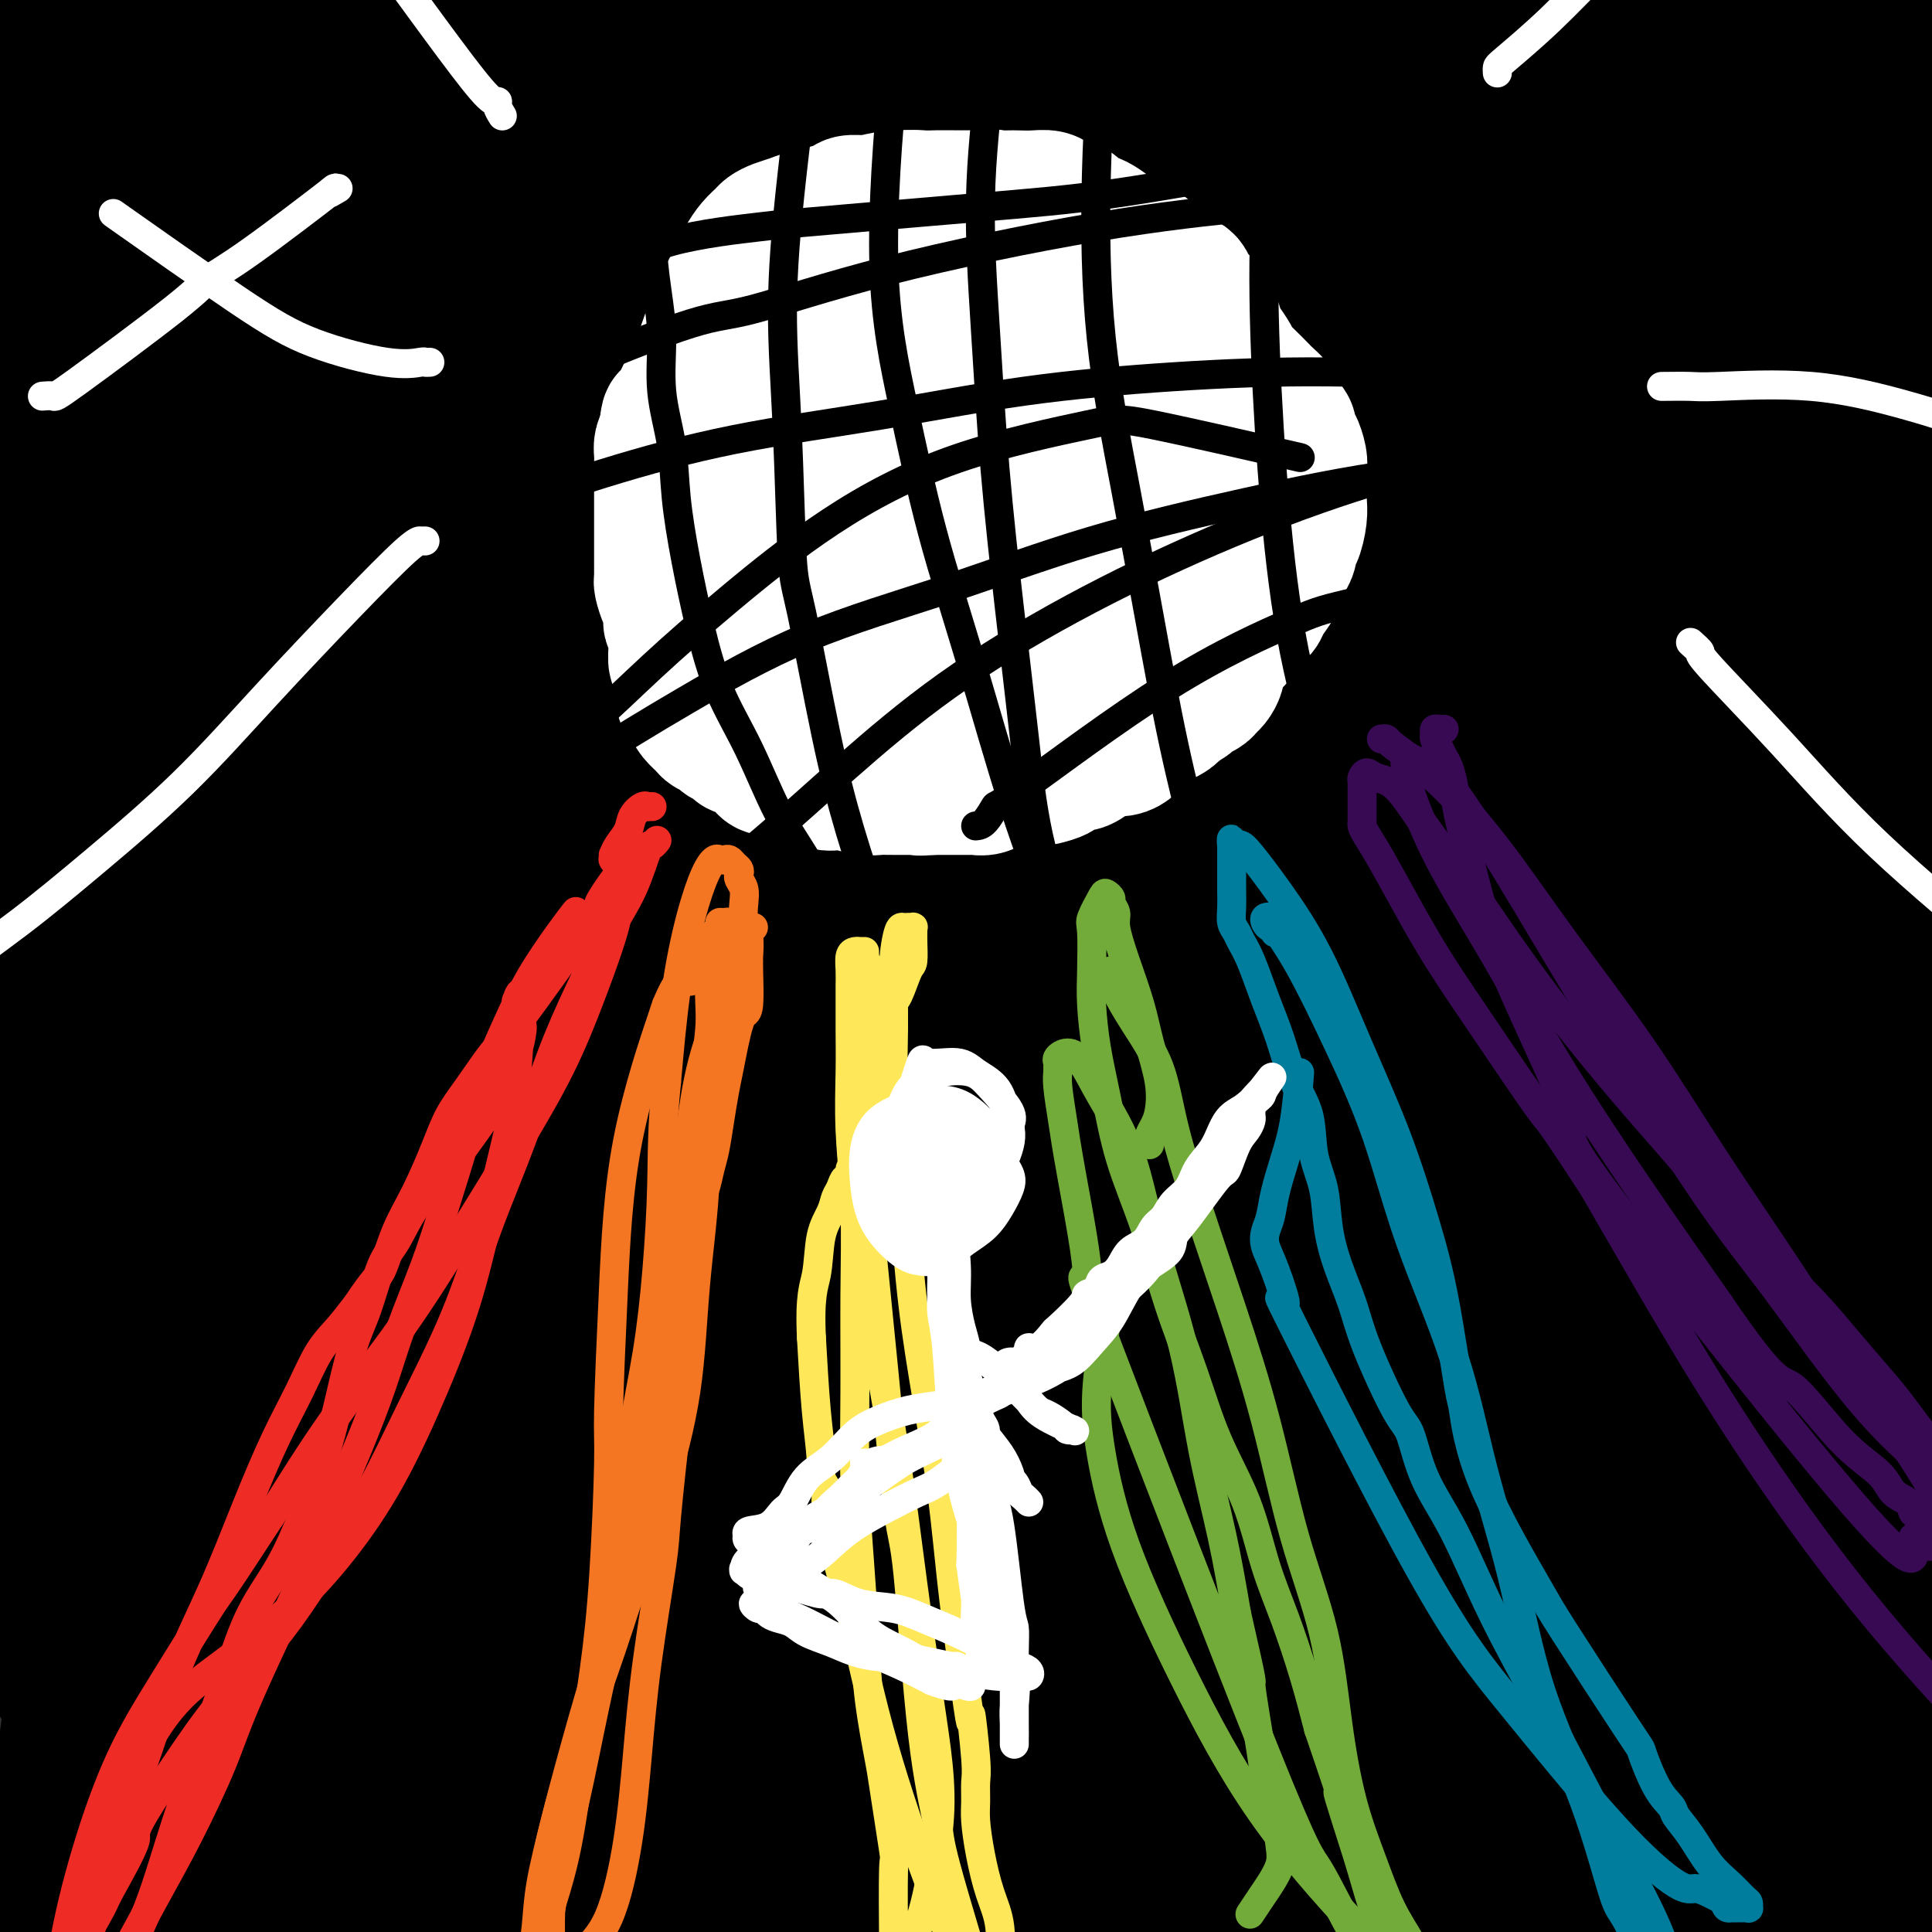 <svg viewBox='0 0 400 400' version='1.1' xmlns='http://www.w3.org/2000/svg' xmlns:xlink='http://www.w3.org/1999/xlink'><rect x="0" y="0" width="400" height="400" fill="#333333" stroke="none"/><g fill='none' stroke='#000000' stroke-width='28' stroke-linecap='round' stroke-linejoin='round'><path d='M40,149c-0.543,-1.343 -1.085,-2.686 -1,-3c0.085,-0.314 0.798,0.400 0,-1c-0.798,-1.400 -3.107,-4.916 -3,-17c0.107,-12.084 2.632,-32.737 4,-43c1.368,-10.263 1.581,-10.136 3,-16c1.419,-5.864 4.045,-17.718 7,-26c2.955,-8.282 6.239,-12.992 8,-16c1.761,-3.008 1.999,-4.315 3,-6c1.001,-1.685 2.763,-3.749 3,2c0.237,5.749 -1.053,19.310 -4,34c-2.947,14.690 -7.553,30.510 -12,47c-4.447,16.490 -8.737,33.649 -13,51c-4.263,17.351 -8.499,34.894 -12,51c-3.501,16.106 -6.268,30.777 -8,41c-1.732,10.223 -2.431,15.999 -3,20c-0.569,4.001 -1.009,6.228 -1,4c0.009,-2.228 0.465,-8.910 1,-19c0.535,-10.090 1.147,-23.587 3,-39c1.853,-15.413 4.946,-32.743 8,-51c3.054,-18.257 6.071,-37.441 10,-56c3.929,-18.559 8.772,-36.492 13,-53c4.228,-16.508 7.842,-31.592 11,-43c3.158,-11.408 5.860,-19.142 7,-24c1.140,-4.858 0.719,-6.841 1,-9c0.281,-2.159 1.264,-4.495 -1,0c-2.264,4.495 -7.775,15.822 -13,28c-5.225,12.178 -10.162,25.208 -15,39c-4.838,13.792 -9.575,28.346 -14,43c-4.425,14.654 -8.537,29.407 -12,42c-3.463,12.593 -6.275,23.027 -8,30c-1.725,6.973 -2.362,10.487 -3,14'/><path d='M-1,173c-6.229,20.537 -3.301,7.380 -2,1c1.301,-6.380 0.976,-5.983 2,-13c1.024,-7.017 3.397,-21.449 6,-36c2.603,-14.551 5.437,-29.222 9,-45c3.563,-15.778 7.855,-32.664 12,-49c4.145,-16.336 8.143,-32.123 12,-46c3.857,-13.877 7.573,-25.846 10,-34c2.427,-8.154 3.566,-12.495 4,-15c0.434,-2.505 0.164,-3.174 -1,-2c-1.164,1.174 -3.222,4.192 -7,12c-3.778,7.808 -9.275,20.406 -15,33c-5.725,12.594 -11.678,25.183 -17,38c-5.322,12.817 -10.012,25.863 -15,39c-4.988,13.137 -10.273,26.365 -14,37c-3.727,10.635 -5.894,18.677 -8,24c-2.106,5.323 -4.150,7.929 -5,10c-0.850,2.071 -0.505,3.608 -1,1c-0.495,-2.608 -1.828,-9.361 -1,-18c0.828,-8.639 3.818,-19.163 7,-33c3.182,-13.837 6.556,-30.987 8,-39c1.444,-8.013 0.959,-6.890 5,-20c4.041,-13.110 12.607,-40.452 18,-56c5.393,-15.548 7.614,-19.302 9,-22c1.386,-2.698 1.938,-4.341 3,-7c1.062,-2.659 2.635,-6.335 4,-5c1.365,1.335 2.523,7.681 1,19c-1.523,11.319 -5.726,27.610 -8,37c-2.274,9.390 -2.620,11.878 -5,24c-2.380,12.122 -6.795,33.879 -10,54c-3.205,20.121 -5.202,38.606 -7,56c-1.798,17.394 -3.399,33.697 -5,50'/><path d='M-12,168c-1.984,23.166 -0.945,28.081 0,33c0.945,4.919 1.797,9.842 2,13c0.203,3.158 -0.241,4.550 2,1c2.241,-3.550 7.169,-12.043 11,-23c3.831,-10.957 6.564,-24.380 10,-39c3.436,-14.620 7.574,-30.438 12,-47c4.426,-16.562 9.141,-33.868 14,-50c4.859,-16.132 9.861,-31.091 15,-45c5.139,-13.909 10.415,-26.768 15,-37c4.585,-10.232 8.481,-17.837 11,-22c2.519,-4.163 3.662,-4.885 5,-7c1.338,-2.115 2.872,-5.624 2,0c-0.872,5.624 -4.149,20.382 -9,36c-4.851,15.618 -11.277,32.098 -17,50c-5.723,17.902 -10.742,37.228 -16,57c-5.258,19.772 -10.753,39.991 -15,60c-4.247,20.009 -7.245,39.808 -10,58c-2.755,18.192 -5.269,34.778 -7,50c-1.731,15.222 -2.681,29.078 -3,39c-0.319,9.922 -0.009,15.908 0,19c0.009,3.092 -0.284,3.291 0,2c0.284,-1.291 1.147,-4.071 2,-13c0.853,-8.929 1.698,-24.009 3,-40c1.302,-15.991 3.062,-32.895 6,-51c2.938,-18.105 7.055,-37.410 12,-57c4.945,-19.590 10.717,-39.465 17,-58c6.283,-18.535 13.076,-35.732 20,-52c6.924,-16.268 13.980,-31.608 19,-42c5.020,-10.392 8.005,-15.836 10,-20c1.995,-4.164 2.998,-7.047 3,-7c0.002,0.047 -0.999,3.023 -2,6'/><path d='M100,-18c-3.270,7.405 -10.446,22.919 -17,38c-6.554,15.081 -12.488,29.729 -19,47c-6.512,17.271 -13.604,37.165 -20,58c-6.396,20.835 -12.096,42.609 -17,64c-4.904,21.391 -9.011,42.397 -12,61c-2.989,18.603 -4.859,34.803 -6,49c-1.141,14.197 -1.554,26.390 -1,34c0.554,7.610 2.076,10.638 3,13c0.924,2.362 1.250,4.057 4,0c2.750,-4.057 7.924,-13.867 12,-26c4.076,-12.133 7.053,-26.589 11,-44c3.947,-17.411 8.866,-37.779 14,-59c5.134,-21.221 10.485,-43.296 17,-66c6.515,-22.704 14.193,-46.036 22,-68c7.807,-21.964 15.744,-42.559 23,-61c7.256,-18.441 13.833,-34.729 20,-49c6.167,-14.271 11.924,-26.525 15,-33c3.076,-6.475 3.470,-7.172 4,-9c0.530,-1.828 1.197,-4.786 2,-7c0.803,-2.214 1.744,-3.685 0,0c-1.744,3.685 -6.171,12.527 -11,24c-4.829,11.473 -10.060,25.576 -16,41c-5.940,15.424 -12.588,32.170 -19,49c-6.412,16.830 -12.586,33.743 -18,49c-5.414,15.257 -10.068,28.857 -15,42c-4.932,13.143 -10.142,25.829 -14,36c-3.858,10.171 -6.362,17.828 -9,25c-2.638,7.172 -5.408,13.861 -8,20c-2.592,6.139 -5.006,11.730 -7,17c-1.994,5.270 -3.570,10.220 -5,15c-1.430,4.780 -2.715,9.390 -4,14'/><path d='M29,256c-12.962,35.552 -5.366,15.431 -3,10c2.366,-5.431 -0.498,3.826 -2,9c-1.502,5.174 -1.641,6.263 -2,9c-0.359,2.737 -0.939,7.121 -1,11c-0.061,3.879 0.395,7.254 1,11c0.605,3.746 1.357,7.863 2,11c0.643,3.137 1.177,5.292 2,7c0.823,1.708 1.934,2.968 4,4c2.066,1.032 5.085,1.837 8,1c2.915,-0.837 5.725,-3.315 9,-8c3.275,-4.685 7.015,-11.579 11,-19c3.985,-7.421 8.216,-15.371 12,-24c3.784,-8.629 7.123,-17.936 11,-28c3.877,-10.064 8.292,-20.885 13,-32c4.708,-11.115 9.708,-22.524 14,-33c4.292,-10.476 7.877,-20.017 12,-29c4.123,-8.983 8.783,-17.406 13,-25c4.217,-7.594 7.991,-14.359 12,-22c4.009,-7.641 8.252,-16.157 13,-25c4.748,-8.843 10.001,-18.013 15,-27c4.999,-8.987 9.742,-17.792 15,-27c5.258,-9.208 11.029,-18.818 17,-28c5.971,-9.182 12.141,-17.937 18,-26c5.859,-8.063 11.405,-15.435 16,-21c4.595,-5.565 8.238,-9.321 11,-12c2.762,-2.679 4.644,-4.279 6,-4c1.356,0.279 2.187,2.437 -1,10c-3.187,7.563 -10.390,20.532 -18,34c-7.610,13.468 -15.626,27.434 -25,44c-9.374,16.566 -20.107,35.733 -30,55c-9.893,19.267 -18.947,38.633 -28,58'/><path d='M154,140c-20.258,40.050 -20.404,44.676 -25,57c-4.596,12.324 -13.642,32.346 -20,46c-6.358,13.654 -10.027,20.940 -13,26c-2.973,5.060 -5.251,7.894 -7,10c-1.749,2.106 -2.969,3.483 -5,2c-2.031,-1.483 -4.871,-5.825 -6,-15c-1.129,-9.175 -0.546,-23.184 1,-39c1.546,-15.816 4.054,-33.440 7,-52c2.946,-18.560 6.331,-38.055 12,-60c5.669,-21.945 13.622,-46.341 18,-60c4.378,-13.659 5.180,-16.581 10,-29c4.820,-12.419 13.657,-34.336 21,-50c7.343,-15.664 13.193,-25.074 17,-31c3.807,-5.926 5.570,-8.369 7,-10c1.430,-1.631 2.526,-2.449 -1,6c-3.526,8.449 -11.674,26.166 -21,45c-9.326,18.834 -19.829,38.786 -31,60c-11.171,21.214 -23.009,43.690 -34,66c-10.991,22.310 -21.135,44.453 -30,65c-8.865,20.547 -16.452,39.499 -22,53c-5.548,13.501 -9.058,21.551 -11,26c-1.942,4.449 -2.316,5.296 -3,7c-0.684,1.704 -1.677,4.266 0,-4c1.677,-8.266 6.023,-27.360 10,-45c3.977,-17.640 7.584,-33.826 17,-64c9.416,-30.174 24.642,-74.337 34,-100c9.358,-25.663 12.849,-32.827 17,-43c4.151,-10.173 8.964,-23.354 16,-39c7.036,-15.646 16.296,-33.756 20,-41c3.704,-7.244 1.852,-3.622 0,0'/><path d='M96,190c-0.186,-0.967 -0.372,-1.935 1,-7c1.372,-5.065 4.302,-14.229 9,-28c4.698,-13.771 11.164,-32.150 19,-51c7.836,-18.850 17.041,-38.172 26,-56c8.959,-17.828 17.673,-34.161 24,-46c6.327,-11.839 10.267,-19.182 13,-24c2.733,-4.818 4.259,-7.111 3,-5c-1.259,2.111 -5.302,8.626 -12,20c-6.698,11.374 -16.053,27.608 -26,45c-9.947,17.392 -20.488,35.943 -30,56c-9.512,20.057 -17.994,41.619 -26,62c-8.006,20.381 -15.537,39.580 -21,57c-5.463,17.420 -8.859,33.061 -11,44c-2.141,10.939 -3.029,17.177 -4,21c-0.971,3.823 -2.026,5.232 -1,4c1.026,-1.232 4.133,-5.106 8,-15c3.867,-9.894 8.494,-25.809 14,-43c5.506,-17.191 11.891,-35.658 19,-55c7.109,-19.342 14.942,-39.558 23,-60c8.058,-20.442 16.342,-41.109 25,-60c8.658,-18.891 17.690,-36.005 26,-52c8.310,-15.995 15.897,-30.871 20,-39c4.103,-8.129 4.722,-9.509 6,-12c1.278,-2.491 3.214,-6.092 0,-1c-3.214,5.092 -11.580,18.875 -21,35c-9.420,16.125 -19.895,34.590 -31,56c-11.105,21.410 -22.840,45.765 -34,71c-11.160,25.235 -21.744,51.352 -31,77c-9.256,25.648 -17.184,50.828 -24,75c-6.816,24.172 -12.519,47.335 -17,66c-4.481,18.665 -7.741,32.833 -11,47'/><path d='M32,372c-5.442,21.374 -5.046,18.310 -5,18c0.046,-0.310 -0.258,2.136 0,3c0.258,0.864 1.079,0.147 3,-7c1.921,-7.147 4.941,-20.724 9,-37c4.059,-16.276 9.158,-35.250 12,-46c2.842,-10.750 3.427,-13.275 7,-26c3.573,-12.725 10.136,-35.650 16,-54c5.864,-18.350 11.031,-32.125 17,-49c5.969,-16.875 12.739,-36.848 15,-44c2.261,-7.152 0.013,-1.481 0,-1c-0.013,0.481 2.210,-4.228 0,0c-2.210,4.228 -8.852,17.394 -15,32c-6.148,14.606 -11.800,30.654 -18,49c-6.200,18.346 -12.946,38.990 -19,60c-6.054,21.010 -11.415,42.384 -16,63c-4.585,20.616 -8.393,40.473 -11,59c-2.607,18.527 -4.013,35.725 -5,48c-0.987,12.275 -1.554,19.629 -2,24c-0.446,4.371 -0.772,5.760 -1,7c-0.228,1.240 -0.360,2.332 0,-5c0.360,-7.332 1.210,-23.087 2,-39c0.790,-15.913 1.519,-31.983 3,-50c1.481,-18.017 3.715,-37.981 6,-57c2.285,-19.019 4.622,-37.094 7,-52c2.378,-14.906 4.796,-26.642 6,-33c1.204,-6.358 1.193,-7.336 1,-9c-0.193,-1.664 -0.568,-4.012 -3,4c-2.432,8.012 -6.920,26.385 -11,44c-4.080,17.615 -7.752,34.473 -11,53c-3.248,18.527 -6.071,38.722 -8,57c-1.929,18.278 -2.965,34.639 -4,51'/><path d='M7,435c-2.196,22.882 -1.685,26.086 -1,29c0.685,2.914 1.545,5.536 2,8c0.455,2.464 0.506,4.769 3,-2c2.494,-6.769 7.432,-22.614 11,-39c3.568,-16.386 5.767,-33.314 9,-53c3.233,-19.686 7.500,-42.128 12,-63c4.500,-20.872 9.234,-40.172 14,-58c4.766,-17.828 9.565,-34.184 13,-44c3.435,-9.816 5.507,-13.092 7,-16c1.493,-2.908 2.409,-5.447 3,-3c0.591,2.447 0.858,9.880 -1,20c-1.858,10.120 -5.842,22.927 -9,38c-3.158,15.073 -5.490,32.412 -8,51c-2.510,18.588 -5.196,38.424 -7,57c-1.804,18.576 -2.724,35.891 -3,51c-0.276,15.109 0.093,28.013 1,36c0.907,7.987 2.352,11.055 3,14c0.648,2.945 0.500,5.765 2,1c1.500,-4.765 4.647,-17.114 7,-32c2.353,-14.886 3.911,-32.310 6,-52c2.089,-19.690 4.709,-41.648 8,-63c3.291,-21.352 7.254,-42.099 11,-61c3.746,-18.901 7.275,-35.955 10,-48c2.725,-12.045 4.645,-19.082 6,-24c1.355,-4.918 2.144,-7.717 2,-6c-0.144,1.717 -1.221,7.949 -2,11c-0.779,3.051 -1.261,2.920 -5,21c-3.739,18.080 -10.734,54.372 -15,83c-4.266,28.628 -5.802,49.592 -7,62c-1.198,12.408 -2.056,16.259 -3,27c-0.944,10.741 -1.972,28.370 -3,46'/><path d='M73,426c-2.231,25.487 -1.309,21.705 -1,22c0.309,0.295 0.007,4.666 0,5c-0.007,0.334 0.283,-3.368 1,-13c0.717,-9.632 1.861,-25.192 3,-42c1.139,-16.808 2.274,-34.863 4,-54c1.726,-19.137 4.045,-39.356 7,-58c2.955,-18.644 6.546,-35.712 9,-50c2.454,-14.288 3.771,-25.796 5,-32c1.229,-6.204 2.371,-7.103 3,-9c0.629,-1.897 0.744,-4.790 0,1c-0.744,5.790 -2.348,20.263 -4,36c-1.652,15.737 -3.352,32.736 -5,51c-1.648,18.264 -3.244,37.792 -4,56c-0.756,18.208 -0.671,35.095 0,50c0.671,14.905 1.928,27.829 3,35c1.072,7.171 1.958,8.589 3,11c1.042,2.411 2.241,5.816 5,-1c2.759,-6.816 7.078,-23.853 10,-43c2.922,-19.147 4.448,-40.405 7,-65c2.552,-24.595 6.130,-52.528 10,-78c3.870,-25.472 8.030,-48.483 14,-77c5.970,-28.517 13.749,-62.539 17,-76c3.251,-13.461 1.975,-6.361 2,-6c0.025,0.361 1.350,-6.016 0,-2c-1.350,4.016 -5.374,18.424 -10,36c-4.626,17.576 -9.854,38.321 -14,62c-4.146,23.679 -7.210,50.292 -10,77c-2.790,26.708 -5.304,53.509 -6,78c-0.696,24.491 0.428,46.671 2,66c1.572,19.329 3.592,35.808 5,44c1.408,8.192 2.204,8.096 3,8'/><path d='M132,458c2.484,8.519 4.696,3.817 7,-8c2.304,-11.817 4.702,-30.748 6,-50c1.298,-19.252 1.495,-38.823 4,-69c2.505,-30.177 7.316,-70.958 12,-104c4.684,-33.042 9.240,-58.345 12,-73c2.760,-14.655 3.723,-18.662 6,-30c2.277,-11.338 5.866,-30.008 9,-47c3.134,-16.992 5.811,-32.305 7,-39c1.189,-6.695 0.891,-4.772 0,-8c-0.891,-3.228 -2.373,-11.608 -10,13c-7.627,24.608 -21.399,82.203 -29,119c-7.601,36.797 -9.031,52.794 -11,74c-1.969,21.206 -4.478,47.620 -6,71c-1.522,23.380 -2.059,43.728 -2,62c0.059,18.272 0.713,34.470 1,44c0.287,9.530 0.208,12.391 0,15c-0.208,2.609 -0.543,4.965 -1,1c-0.457,-3.965 -1.034,-14.250 -2,-28c-0.966,-13.750 -2.319,-30.966 -3,-50c-0.681,-19.034 -0.689,-39.885 0,-65c0.689,-25.115 2.075,-54.494 3,-71c0.925,-16.506 1.388,-20.139 3,-35c1.612,-14.861 4.371,-40.950 7,-61c2.629,-20.050 5.127,-34.062 6,-42c0.873,-7.938 0.120,-9.802 0,-12c-0.120,-2.198 0.393,-4.730 -2,3c-2.393,7.730 -7.693,25.721 -12,44c-4.307,18.279 -7.621,36.844 -11,58c-3.379,21.156 -6.823,44.902 -9,68c-2.177,23.098 -3.089,45.549 -4,68'/><path d='M113,306c-1.927,31.746 -0.245,43.113 2,57c2.245,13.887 5.054,30.296 7,40c1.946,9.704 3.028,12.703 4,15c0.972,2.297 1.834,3.894 5,2c3.166,-1.894 8.637,-7.277 12,-17c3.363,-9.723 4.620,-23.785 6,-40c1.380,-16.215 2.883,-34.581 5,-53c2.117,-18.419 4.846,-36.890 7,-55c2.154,-18.110 3.732,-35.861 6,-52c2.268,-16.139 5.227,-30.668 8,-44c2.773,-13.332 5.362,-25.466 7,-33c1.638,-7.534 2.326,-10.468 3,-13c0.674,-2.532 1.333,-4.662 2,-2c0.667,2.662 1.341,10.116 1,22c-0.341,11.884 -1.696,28.200 -3,48c-1.304,19.800 -2.558,43.085 -3,67c-0.442,23.915 -0.074,48.460 1,72c1.074,23.540 2.853,46.076 5,67c2.147,20.924 4.662,40.234 7,56c2.338,15.766 4.498,27.986 6,35c1.502,7.014 2.346,8.823 3,11c0.654,2.177 1.118,4.723 2,-2c0.882,-6.723 2.184,-22.713 2,-41c-0.184,-18.287 -1.852,-38.870 -3,-61c-1.148,-22.130 -1.775,-45.807 -1,-79c0.775,-33.193 2.954,-75.904 4,-97c1.046,-21.096 0.960,-20.578 2,-32c1.040,-11.422 3.207,-34.783 6,-58c2.793,-23.217 6.214,-46.289 9,-66c2.786,-19.711 4.939,-36.060 6,-46c1.061,-9.940 1.031,-13.470 1,-17'/><path d='M232,-10c3.766,-35.013 1.180,-13.045 0,-4c-1.180,9.045 -0.953,5.166 -3,12c-2.047,6.834 -6.366,24.381 -10,41c-3.634,16.619 -6.582,32.312 -10,50c-3.418,17.688 -7.305,37.373 -11,57c-3.695,19.627 -7.198,39.198 -10,59c-2.802,19.802 -4.905,39.835 -7,60c-2.095,20.165 -4.184,40.464 -5,58c-0.816,17.536 -0.359,32.311 0,53c0.359,20.689 0.622,47.291 1,59c0.378,11.709 0.872,8.523 1,9c0.128,0.477 -0.109,4.616 0,7c0.109,2.384 0.564,3.011 1,3c0.436,-0.011 0.854,-0.662 2,-8c1.146,-7.338 3.019,-21.364 4,-36c0.981,-14.636 1.069,-29.883 2,-48c0.931,-18.117 2.706,-39.103 4,-61c1.294,-21.897 2.107,-44.705 4,-68c1.893,-23.295 4.866,-47.077 8,-70c3.134,-22.923 6.430,-44.986 10,-66c3.570,-21.014 7.415,-40.979 11,-59c3.585,-18.021 6.910,-34.097 10,-48c3.090,-13.903 5.945,-25.633 8,-34c2.055,-8.367 3.311,-13.373 4,-16c0.689,-2.627 0.811,-2.876 1,-4c0.189,-1.124 0.447,-3.123 0,2c-0.447,5.123 -1.598,17.367 -4,30c-2.402,12.633 -6.056,25.654 -9,40c-2.944,14.346 -5.177,30.016 -8,46c-2.823,15.984 -6.235,32.281 -9,49c-2.765,16.719 -4.882,33.859 -7,51'/><path d='M210,154c-6.664,42.799 -4.824,40.796 -5,51c-0.176,10.204 -2.369,32.615 -4,51c-1.631,18.385 -2.700,32.743 -3,48c-0.300,15.257 0.168,31.411 0,46c-0.168,14.589 -0.973,27.613 -1,40c-0.027,12.387 0.723,24.138 1,34c0.277,9.862 0.081,17.834 0,24c-0.081,6.166 -0.046,10.527 0,13c0.046,2.473 0.102,3.060 0,4c-0.102,0.940 -0.363,2.235 -1,-2c-0.637,-4.235 -1.652,-14.000 -3,-25c-1.348,-11.000 -3.030,-23.237 -5,-37c-1.970,-13.763 -4.226,-29.053 -6,-46c-1.774,-16.947 -3.064,-35.551 -4,-52c-0.936,-16.449 -1.518,-30.743 -2,-51c-0.482,-20.257 -0.863,-46.476 -1,-58c-0.137,-11.524 -0.030,-8.351 0,-9c0.030,-0.649 -0.018,-5.119 0,-7c0.018,-1.881 0.101,-1.172 -1,8c-1.101,9.172 -3.386,26.807 -5,45c-1.614,18.193 -2.557,36.945 -3,58c-0.443,21.055 -0.385,44.415 0,66c0.385,21.585 1.097,41.396 2,59c0.903,17.604 1.998,33.001 3,42c1.002,8.999 1.911,11.600 2,14c0.089,2.400 -0.644,4.600 0,2c0.644,-2.600 2.664,-10.001 3,-21c0.336,-10.999 -1.013,-25.598 -2,-43c-0.987,-17.402 -1.612,-37.608 -2,-60c-0.388,-22.392 -0.539,-46.969 0,-71c0.539,-24.031 1.770,-47.515 3,-71'/><path d='M176,206c0.336,-25.182 -0.324,-17.137 2,-32c2.324,-14.863 7.633,-52.633 10,-68c2.367,-15.367 1.791,-8.329 2,-9c0.209,-0.671 1.202,-9.051 1,-8c-0.202,1.051 -1.599,11.533 -4,24c-2.401,12.467 -5.806,26.920 -9,44c-3.194,17.080 -6.176,36.787 -9,62c-2.824,25.213 -5.490,55.930 -7,70c-1.510,14.070 -1.862,11.491 -2,34c-0.138,22.509 -0.060,70.105 0,92c0.060,21.895 0.104,18.089 1,26c0.896,7.911 2.644,27.541 4,37c1.356,9.459 2.321,8.748 3,10c0.679,1.252 1.072,4.466 2,-2c0.928,-6.466 2.391,-22.612 3,-40c0.609,-17.388 0.366,-36.019 1,-57c0.634,-20.981 2.146,-44.312 4,-69c1.854,-24.688 4.049,-50.734 7,-76c2.951,-25.266 6.657,-49.752 11,-73c4.343,-23.248 9.322,-45.257 14,-65c4.678,-19.743 9.057,-37.218 13,-52c3.943,-14.782 7.452,-26.870 10,-35c2.548,-8.130 4.136,-12.303 5,-15c0.864,-2.697 1.005,-3.918 1,-3c-0.005,0.918 -0.157,3.974 -2,13c-1.843,9.026 -5.376,24.023 -9,41c-3.624,16.977 -7.338,35.936 -11,57c-3.662,21.064 -7.270,44.234 -10,68c-2.730,23.766 -4.581,48.129 -6,72c-1.419,23.871 -2.405,47.249 -2,69c0.405,21.751 2.203,41.876 4,62'/><path d='M203,383c1.454,19.231 3.090,36.309 5,48c1.910,11.691 4.095,17.995 5,24c0.905,6.005 0.532,11.712 3,7c2.468,-4.712 7.778,-19.844 10,-25c2.222,-5.156 1.356,-0.336 2,-20c0.644,-19.664 2.798,-63.811 4,-85c1.202,-21.189 1.451,-19.419 3,-34c1.549,-14.581 4.397,-45.514 7,-72c2.603,-26.486 4.962,-48.524 8,-71c3.038,-22.476 6.755,-45.389 10,-66c3.245,-20.611 6.020,-38.921 9,-56c2.980,-17.079 6.167,-32.927 8,-45c1.833,-12.073 2.314,-20.370 3,-26c0.686,-5.630 1.579,-8.591 2,-11c0.421,-2.409 0.372,-4.264 -1,-2c-1.372,2.264 -4.065,8.646 -7,18c-2.935,9.354 -6.111,21.678 -10,36c-3.889,14.322 -8.491,30.642 -13,48c-4.509,17.358 -8.923,35.754 -13,55c-4.077,19.246 -7.815,39.340 -11,59c-3.185,19.660 -5.816,38.885 -8,58c-2.184,19.115 -3.919,38.122 -5,56c-1.081,17.878 -1.507,34.629 -2,50c-0.493,15.371 -1.052,29.364 -1,40c0.052,10.636 0.717,17.916 1,22c0.283,4.084 0.185,4.973 0,7c-0.185,2.027 -0.459,5.192 0,-1c0.459,-6.192 1.649,-21.742 2,-30c0.351,-8.258 -0.136,-9.223 0,-20c0.136,-10.777 0.896,-31.365 2,-52c1.104,-20.635 2.552,-41.318 4,-62'/><path d='M220,233c2.252,-36.836 3.882,-46.425 6,-64c2.118,-17.575 4.724,-43.135 8,-65c3.276,-21.865 7.222,-40.035 11,-58c3.778,-17.965 7.386,-35.724 11,-51c3.614,-15.276 7.233,-28.068 11,-39c3.767,-10.932 7.683,-20.003 10,-25c2.317,-4.997 3.035,-5.920 4,-6c0.965,-0.080 2.175,0.683 4,-2c1.825,-2.683 4.264,-8.813 4,3c-0.264,11.813 -3.232,41.568 -5,56c-1.768,14.432 -2.338,13.541 -4,24c-1.662,10.459 -4.418,32.268 -7,52c-2.582,19.732 -4.990,37.386 -7,55c-2.010,17.614 -3.620,35.188 -5,52c-1.380,16.812 -2.529,32.862 -3,47c-0.471,14.138 -0.265,26.363 0,37c0.265,10.637 0.588,19.686 1,28c0.412,8.314 0.911,15.892 2,22c1.089,6.108 2.766,10.747 4,14c1.234,3.253 2.024,5.120 3,6c0.976,0.880 2.140,0.774 3,1c0.860,0.226 1.418,0.784 3,-3c1.582,-3.784 4.187,-11.909 6,-22c1.813,-10.091 2.832,-22.149 4,-35c1.168,-12.851 2.484,-26.497 4,-42c1.516,-15.503 3.231,-32.865 5,-51c1.769,-18.135 3.593,-37.045 6,-55c2.407,-17.955 5.398,-34.957 8,-51c2.602,-16.043 4.816,-31.127 7,-45c2.184,-13.873 4.338,-26.535 6,-36c1.662,-9.465 2.831,-15.732 4,-22'/><path d='M324,-42c4.081,-25.882 1.785,-13.585 1,-10c-0.785,3.585 -0.059,-1.540 -1,-2c-0.941,-0.460 -3.549,3.747 -7,12c-3.451,8.253 -7.745,20.553 -12,34c-4.255,13.447 -8.472,28.040 -13,45c-4.528,16.960 -9.369,36.286 -14,56c-4.631,19.714 -9.052,39.817 -13,61c-3.948,21.183 -7.421,43.447 -10,65c-2.579,21.553 -4.263,42.396 -6,62c-1.737,19.604 -3.525,37.968 -4,55c-0.475,17.032 0.364,32.733 1,45c0.636,12.267 1.068,21.100 2,28c0.932,6.900 2.364,11.867 3,16c0.636,4.133 0.477,7.433 2,3c1.523,-4.433 4.727,-16.600 6,-23c1.273,-6.400 0.616,-7.035 1,-16c0.384,-8.965 1.810,-26.261 3,-44c1.190,-17.739 2.146,-35.920 4,-56c1.854,-20.080 4.607,-42.059 8,-64c3.393,-21.941 7.427,-43.843 11,-65c3.573,-21.157 6.685,-41.568 11,-63c4.315,-21.432 9.833,-43.884 13,-56c3.167,-12.116 3.984,-13.898 7,-24c3.016,-10.102 8.230,-28.526 12,-41c3.770,-12.474 6.096,-18.998 8,-24c1.904,-5.002 3.387,-8.483 4,-11c0.613,-2.517 0.358,-4.069 0,-1c-0.358,3.069 -0.818,10.761 -3,21c-2.182,10.239 -6.088,23.026 -10,38c-3.912,14.974 -7.832,32.135 -12,51c-4.168,18.865 -8.584,39.432 -13,60'/><path d='M303,110c-7.921,37.499 -8.725,46.747 -11,64c-2.275,17.253 -6.021,42.509 -9,65c-2.979,22.491 -5.192,42.215 -7,61c-1.808,18.785 -3.212,36.631 -4,53c-0.788,16.369 -0.958,31.260 -1,44c-0.042,12.740 0.046,23.328 0,32c-0.046,8.672 -0.225,15.429 0,20c0.225,4.571 0.855,6.958 1,9c0.145,2.042 -0.196,3.741 0,0c0.196,-3.741 0.930,-12.921 1,-21c0.070,-8.079 -0.525,-15.055 0,-37c0.525,-21.945 2.169,-58.857 3,-77c0.831,-18.143 0.849,-17.516 2,-30c1.151,-12.484 3.435,-38.079 6,-61c2.565,-22.921 5.411,-43.167 9,-63c3.589,-19.833 7.921,-39.252 12,-58c4.079,-18.748 7.905,-36.827 12,-54c4.095,-17.173 8.458,-33.442 13,-48c4.542,-14.558 9.265,-27.404 13,-38c3.735,-10.596 6.484,-18.941 9,-25c2.516,-6.059 4.799,-9.830 6,-12c1.201,-2.170 1.320,-2.739 2,-3c0.680,-0.261 1.921,-0.216 2,5c0.079,5.216 -1.004,15.602 -3,27c-1.996,11.398 -4.907,23.809 -8,37c-3.093,13.191 -6.370,27.161 -10,43c-3.630,15.839 -7.614,33.548 -11,51c-3.386,17.452 -6.176,34.647 -9,52c-2.824,17.353 -5.683,34.864 -8,51c-2.317,16.136 -4.090,30.896 -5,45c-0.910,14.104 -0.955,27.552 -1,41'/><path d='M307,283c-0.801,20.628 0.198,29.197 1,40c0.802,10.803 1.408,23.840 2,35c0.592,11.160 1.170,20.444 2,29c0.830,8.556 1.912,16.383 3,23c1.088,6.617 2.183,12.025 3,16c0.817,3.975 1.356,6.517 2,8c0.644,1.483 1.394,1.907 2,2c0.606,0.093 1.069,-0.146 2,-7c0.931,-6.854 2.331,-20.325 3,-28c0.669,-7.675 0.608,-9.555 1,-17c0.392,-7.445 1.237,-20.455 3,-42c1.763,-21.545 4.444,-51.625 7,-74c2.556,-22.375 4.987,-37.045 8,-54c3.013,-16.955 6.607,-36.197 10,-54c3.393,-17.803 6.584,-34.168 11,-52c4.416,-17.832 10.056,-37.130 13,-48c2.944,-10.870 3.193,-13.313 6,-23c2.807,-9.687 8.171,-26.618 12,-39c3.829,-12.382 6.124,-20.214 8,-27c1.876,-6.786 3.333,-12.527 4,-16c0.667,-3.473 0.545,-4.680 1,-6c0.455,-1.320 1.487,-2.753 0,-1c-1.487,1.753 -5.493,6.693 -10,15c-4.507,8.307 -9.514,19.983 -15,33c-5.486,13.017 -11.451,27.376 -18,44c-6.549,16.624 -13.683,35.513 -20,55c-6.317,19.487 -11.817,39.573 -17,60c-5.183,20.427 -10.049,41.197 -14,61c-3.951,19.803 -6.987,38.639 -10,58c-3.013,19.361 -6.004,39.246 -8,58c-1.996,18.754 -2.998,36.377 -4,54'/><path d='M295,386c-2.500,26.288 -2.752,36.009 -3,48c-0.248,11.991 -0.494,26.253 0,37c0.494,10.747 1.726,17.979 3,23c1.274,5.021 2.588,7.832 3,10c0.412,2.168 -0.079,3.693 1,1c1.079,-2.693 3.729,-9.605 5,-19c1.271,-9.395 1.164,-21.272 1,-35c-0.164,-13.728 -0.384,-29.307 0,-46c0.384,-16.693 1.371,-34.499 2,-53c0.629,-18.501 0.899,-37.695 2,-57c1.101,-19.305 3.032,-38.719 6,-59c2.968,-20.281 6.973,-41.427 10,-58c3.027,-16.573 5.076,-28.572 12,-56c6.924,-27.428 18.722,-70.286 25,-93c6.278,-22.714 7.035,-25.283 9,-31c1.965,-5.717 5.139,-14.583 7,-21c1.861,-6.417 2.408,-10.385 3,-13c0.592,-2.615 1.228,-3.878 2,-5c0.772,-1.122 1.681,-2.103 3,0c1.319,2.103 3.049,7.291 3,16c-0.049,8.709 -1.878,20.941 -4,34c-2.122,13.059 -4.537,26.946 -7,43c-2.463,16.054 -4.976,34.274 -8,53c-3.024,18.726 -6.560,37.957 -9,57c-2.440,19.043 -3.782,37.898 -5,56c-1.218,18.102 -2.310,35.453 -3,52c-0.690,16.547 -0.979,32.291 -1,47c-0.021,14.709 0.225,28.383 1,40c0.775,11.617 2.079,21.176 3,29c0.921,7.824 1.461,13.912 2,20'/><path d='M358,406c1.106,15.709 0.870,10.482 1,9c0.130,-1.482 0.624,0.781 1,1c0.376,0.219 0.632,-1.606 1,-4c0.368,-2.394 0.847,-5.358 1,-12c0.153,-6.642 -0.022,-16.962 0,-28c0.022,-11.038 0.240,-22.794 0,-36c-0.240,-13.206 -0.940,-27.863 -1,-44c-0.060,-16.137 0.519,-33.754 1,-49c0.481,-15.246 0.864,-28.122 3,-53c2.136,-24.878 6.025,-61.759 8,-79c1.975,-17.241 2.035,-14.840 4,-24c1.965,-9.160 5.836,-29.879 9,-46c3.164,-16.121 5.622,-27.644 8,-38c2.378,-10.356 4.678,-19.544 7,-27c2.322,-7.456 4.668,-13.180 6,-17c1.332,-3.820 1.650,-5.735 2,-7c0.350,-1.265 0.730,-1.879 1,-1c0.270,0.879 0.429,3.250 0,10c-0.429,6.750 -1.444,17.877 -3,30c-1.556,12.123 -3.651,25.242 -6,39c-2.349,13.758 -4.952,28.155 -7,44c-2.048,15.845 -3.540,33.136 -5,50c-1.460,16.864 -2.889,33.300 -4,50c-1.111,16.700 -1.903,33.664 -3,49c-1.097,15.336 -2.498,29.044 -3,43c-0.502,13.956 -0.107,28.160 0,41c0.107,12.840 -0.076,24.316 0,34c0.076,9.684 0.412,17.575 1,24c0.588,6.425 1.427,11.384 2,15c0.573,3.616 0.878,5.890 1,7c0.122,1.110 0.061,1.055 0,1'/><path d='M383,388c0.912,19.011 1.193,5.538 2,-4c0.807,-9.538 2.139,-15.141 3,-24c0.861,-8.859 1.250,-20.974 2,-34c0.750,-13.026 1.860,-26.963 3,-42c1.140,-15.037 2.309,-31.174 4,-48c1.691,-16.826 3.904,-34.340 6,-52c2.096,-17.660 4.076,-35.466 7,-53c2.924,-17.534 6.793,-34.795 10,-51c3.207,-16.205 5.753,-31.353 9,-45c3.247,-13.647 7.196,-25.795 10,-35c2.804,-9.205 4.464,-15.469 6,-19c1.536,-3.531 2.949,-4.329 4,-7c1.051,-2.671 1.739,-7.214 1,-1c-0.739,6.214 -2.905,23.183 -4,32c-1.095,8.817 -1.118,9.480 -3,18c-1.882,8.520 -5.624,24.898 -9,41c-3.376,16.102 -6.385,31.928 -9,49c-2.615,17.072 -4.837,35.391 -7,54c-2.163,18.609 -4.267,37.510 -6,56c-1.733,18.490 -3.095,36.569 -4,54c-0.905,17.431 -1.353,34.212 -2,50c-0.647,15.788 -1.494,30.582 -2,44c-0.506,13.418 -0.671,25.462 -1,36c-0.329,10.538 -0.822,19.572 -1,27c-0.178,7.428 -0.039,13.251 0,18c0.039,4.749 -0.020,8.425 0,10c0.020,1.575 0.119,1.049 0,2c-0.119,0.951 -0.454,3.379 -1,1c-0.546,-2.379 -1.301,-9.563 -2,-18c-0.699,-8.437 -1.343,-18.125 -2,-25c-0.657,-6.875 -1.329,-10.938 -2,-15'/><path d='M395,407c-1.474,-14.421 -2.158,-21.472 -3,-30c-0.842,-8.528 -1.842,-18.532 -3,-28c-1.158,-9.468 -2.473,-18.400 -4,-26c-1.527,-7.600 -3.264,-13.868 -5,-19c-1.736,-5.132 -3.469,-9.128 -5,-12c-1.531,-2.872 -2.858,-4.622 -5,-6c-2.142,-1.378 -5.097,-2.386 -8,-1c-2.903,1.386 -5.752,5.164 -9,10c-3.248,4.836 -6.895,10.729 -10,25c-3.105,14.271 -5.669,36.920 -7,48c-1.331,11.080 -1.428,10.590 -2,17c-0.572,6.410 -1.620,19.720 -2,29c-0.380,9.280 -0.094,14.530 0,19c0.094,4.470 -0.006,8.158 0,10c0.006,1.842 0.118,1.837 1,1c0.882,-0.837 2.533,-2.505 4,-9c1.467,-6.495 2.750,-17.818 4,-29c1.250,-11.182 2.468,-22.224 4,-33c1.532,-10.776 3.380,-21.286 5,-30c1.620,-8.714 3.014,-15.630 4,-21c0.986,-5.370 1.564,-9.192 2,-11c0.436,-1.808 0.730,-1.600 1,-2c0.270,-0.400 0.516,-1.408 1,3c0.484,4.408 1.205,14.234 1,24c-0.205,9.766 -1.337,19.474 -2,30c-0.663,10.526 -0.858,21.872 -1,32c-0.142,10.128 -0.231,19.040 0,27c0.231,7.960 0.784,14.969 1,20c0.216,5.031 0.097,8.085 0,10c-0.097,1.915 -0.170,2.690 0,2c0.170,-0.690 0.585,-2.845 1,-5'/><path d='M358,452c-0.067,-3.356 -0.733,-10.244 -1,-13c-0.267,-2.756 -0.133,-1.378 0,0'/></g>
<g fill='none' stroke='#FFFFFF' stroke-width='28' stroke-linecap='round' stroke-linejoin='round'><path d='M149,67c0.004,0.117 0.008,0.235 0,0c-0.008,-0.235 -0.028,-0.822 0,-1c0.028,-0.178 0.105,0.055 0,0c-0.105,-0.055 -0.393,-0.396 0,-1c0.393,-0.604 1.467,-1.471 2,-2c0.533,-0.529 0.524,-0.719 1,-1c0.476,-0.281 1.437,-0.652 2,-1c0.563,-0.348 0.727,-0.674 1,-1c0.273,-0.326 0.654,-0.654 1,-1c0.346,-0.346 0.655,-0.712 1,-1c0.345,-0.288 0.725,-0.500 1,-1c0.275,-0.500 0.444,-1.290 1,-2c0.556,-0.710 1.499,-1.341 2,-2c0.501,-0.659 0.561,-1.347 1,-2c0.439,-0.653 1.258,-1.270 2,-2c0.742,-0.730 1.407,-1.571 2,-2c0.593,-0.429 1.113,-0.444 2,-1c0.887,-0.556 2.142,-1.651 3,-2c0.858,-0.349 1.321,0.050 2,0c0.679,-0.050 1.574,-0.548 2,-1c0.426,-0.452 0.382,-0.857 1,-1c0.618,-0.143 1.898,-0.024 3,0c1.102,0.024 2.027,-0.046 3,0c0.973,0.046 1.994,0.208 3,0c1.006,-0.208 1.998,-0.788 3,-1c1.002,-0.212 2.014,-0.057 3,0c0.986,0.057 1.945,0.015 3,0c1.055,-0.015 2.207,-0.004 3,0c0.793,0.004 1.227,0.001 2,0c0.773,-0.001 1.887,-0.001 3,0'/><path d='M202,41c5.332,-0.464 3.162,-0.125 3,0c-0.162,0.125 1.685,0.037 3,0c1.315,-0.037 2.099,-0.022 3,0c0.901,0.022 1.917,0.052 3,0c1.083,-0.052 2.231,-0.185 3,0c0.769,0.185 1.159,0.687 2,1c0.841,0.313 2.132,0.437 3,1c0.868,0.563 1.314,1.566 2,2c0.686,0.434 1.612,0.300 3,1c1.388,0.700 3.240,2.233 4,3c0.760,0.767 0.430,0.768 1,1c0.570,0.232 2.039,0.696 3,1c0.961,0.304 1.413,0.449 2,1c0.587,0.551 1.309,1.509 2,2c0.691,0.491 1.350,0.516 2,1c0.650,0.484 1.291,1.428 2,2c0.709,0.572 1.485,0.773 2,1c0.515,0.227 0.768,0.478 1,1c0.232,0.522 0.444,1.313 1,2c0.556,0.687 1.457,1.271 2,2c0.543,0.729 0.727,1.602 1,2c0.273,0.398 0.636,0.319 1,1c0.364,0.681 0.729,2.120 1,3c0.271,0.880 0.448,1.199 1,2c0.552,0.801 1.481,2.084 2,3c0.519,0.916 0.629,1.467 1,2c0.371,0.533 1.003,1.049 2,2c0.997,0.951 2.360,2.337 3,3c0.640,0.663 0.557,0.601 1,1c0.443,0.399 1.412,1.257 2,2c0.588,0.743 0.794,1.372 1,2'/><path d='M265,86c3.117,4.453 1.410,2.085 1,2c-0.410,-0.085 0.479,2.113 1,3c0.521,0.887 0.676,0.463 1,1c0.324,0.537 0.819,2.034 1,3c0.181,0.966 0.049,1.401 0,2c-0.049,0.599 -0.016,1.362 0,2c0.016,0.638 0.014,1.150 0,2c-0.014,0.850 -0.042,2.037 0,3c0.042,0.963 0.152,1.700 0,3c-0.152,1.300 -0.566,3.163 -1,4c-0.434,0.837 -0.889,0.650 -1,1c-0.111,0.350 0.121,1.238 0,2c-0.121,0.762 -0.596,1.398 -1,2c-0.404,0.602 -0.737,1.168 -1,2c-0.263,0.832 -0.455,1.929 -1,3c-0.545,1.071 -1.441,2.117 -2,3c-0.559,0.883 -0.780,1.602 -1,2c-0.220,0.398 -0.439,0.473 -1,1c-0.561,0.527 -1.463,1.506 -2,2c-0.537,0.494 -0.708,0.502 -1,1c-0.292,0.498 -0.704,1.484 -1,2c-0.296,0.516 -0.474,0.562 -1,1c-0.526,0.438 -1.398,1.269 -2,2c-0.602,0.731 -0.934,1.362 -1,2c-0.066,0.638 0.133,1.284 0,2c-0.133,0.716 -0.598,1.501 -1,2c-0.402,0.499 -0.740,0.711 -1,1c-0.260,0.289 -0.441,0.655 -1,1c-0.559,0.345 -1.497,0.670 -2,1c-0.503,0.330 -0.572,0.666 -1,1c-0.428,0.334 -1.214,0.667 -2,1'/><path d='M244,146c-1.129,0.802 -0.950,0.806 -1,1c-0.050,0.194 -0.328,0.577 -1,1c-0.672,0.423 -1.738,0.887 -2,1c-0.262,0.113 0.281,-0.124 0,0c-0.281,0.124 -1.384,0.610 -2,1c-0.616,0.390 -0.744,0.683 -1,1c-0.256,0.317 -0.639,0.659 -1,1c-0.361,0.341 -0.700,0.682 -1,1c-0.300,0.318 -0.560,0.615 -1,1c-0.440,0.385 -1.061,0.859 -2,1c-0.939,0.141 -2.197,-0.050 -3,0c-0.803,0.050 -1.151,0.342 -2,1c-0.849,0.658 -2.200,1.683 -3,2c-0.800,0.317 -1.049,-0.073 -2,0c-0.951,0.073 -2.605,0.608 -3,1c-0.395,0.392 0.468,0.640 0,1c-0.468,0.360 -2.266,0.833 -3,1c-0.734,0.167 -0.405,0.030 -1,0c-0.595,-0.030 -2.112,0.048 -3,0c-0.888,-0.048 -1.145,-0.223 -2,0c-0.855,0.223 -2.309,0.844 -3,1c-0.691,0.156 -0.618,-0.154 -1,0c-0.382,0.154 -1.218,0.773 -2,1c-0.782,0.227 -1.509,0.061 -2,0c-0.491,-0.061 -0.747,-0.016 -1,0c-0.253,0.016 -0.504,0.004 -1,0c-0.496,-0.004 -1.236,-0.001 -2,0c-0.764,0.001 -1.552,0.000 -2,0c-0.448,-0.000 -0.557,-0.000 -1,0c-0.443,0.000 -1.222,0.000 -2,0'/><path d='M193,163c-3.981,0.309 -2.433,0.083 -2,0c0.433,-0.083 -0.251,-0.022 -1,0c-0.749,0.022 -1.565,0.006 -2,0c-0.435,-0.006 -0.488,-0.001 -1,0c-0.512,0.001 -1.481,-0.004 -2,0c-0.519,0.004 -0.586,0.015 -1,0c-0.414,-0.015 -1.175,-0.056 -2,0c-0.825,0.056 -1.716,0.207 -3,0c-1.284,-0.207 -2.963,-0.774 -4,-1c-1.037,-0.226 -1.432,-0.112 -2,0c-0.568,0.112 -1.308,0.222 -2,0c-0.692,-0.222 -1.338,-0.776 -2,-1c-0.662,-0.224 -1.342,-0.116 -2,0c-0.658,0.116 -1.293,0.242 -2,0c-0.707,-0.242 -1.485,-0.852 -2,-1c-0.515,-0.148 -0.768,0.168 -1,0c-0.232,-0.168 -0.444,-0.818 -1,-1c-0.556,-0.182 -1.457,0.105 -2,0c-0.543,-0.105 -0.727,-0.602 -1,-1c-0.273,-0.398 -0.635,-0.698 -1,-1c-0.365,-0.302 -0.732,-0.606 -1,-1c-0.268,-0.394 -0.438,-0.879 -1,-1c-0.562,-0.121 -1.517,0.122 -2,0c-0.483,-0.122 -0.496,-0.609 -1,-1c-0.504,-0.391 -1.501,-0.685 -2,-1c-0.499,-0.315 -0.501,-0.651 -1,-1c-0.499,-0.349 -1.495,-0.712 -2,-1c-0.505,-0.288 -0.521,-0.501 -1,-1c-0.479,-0.499 -1.423,-1.286 -2,-2c-0.577,-0.714 -0.789,-1.357 -1,-2'/><path d='M143,146c-2.641,-2.353 -1.242,-1.735 -1,-2c0.242,-0.265 -0.671,-1.413 -1,-2c-0.329,-0.587 -0.074,-0.612 0,-1c0.074,-0.388 -0.033,-1.139 0,-2c0.033,-0.861 0.206,-1.831 0,-2c-0.206,-0.169 -0.791,0.463 -1,0c-0.209,-0.463 -0.042,-2.021 0,-3c0.042,-0.979 -0.041,-1.379 0,-2c0.041,-0.621 0.204,-1.464 0,-2c-0.204,-0.536 -0.776,-0.767 -1,-1c-0.224,-0.233 -0.098,-0.468 0,-1c0.098,-0.532 0.170,-1.360 0,-2c-0.170,-0.640 -0.581,-1.091 -1,-2c-0.419,-0.909 -0.844,-2.275 -1,-3c-0.156,-0.725 -0.042,-0.809 0,-1c0.042,-0.191 0.011,-0.488 0,-1c-0.011,-0.512 -0.003,-1.239 0,-2c0.003,-0.761 0.001,-1.554 0,-2c-0.001,-0.446 -0.000,-0.543 0,-1c0.000,-0.457 0.000,-1.273 0,-2c-0.000,-0.727 -0.000,-1.364 0,-2c0.000,-0.636 0.000,-1.272 0,-2c-0.000,-0.728 0.000,-1.550 0,-2c-0.000,-0.450 -0.000,-0.529 0,-1c0.000,-0.471 0.000,-1.333 0,-2c-0.000,-0.667 -0.001,-1.137 0,-2c0.001,-0.863 0.003,-2.118 0,-3c-0.003,-0.882 -0.011,-1.391 0,-2c0.011,-0.609 0.041,-1.318 0,-2c-0.041,-0.682 -0.155,-1.338 0,-2c0.155,-0.662 0.577,-1.331 1,-2'/><path d='M138,90c0.297,-5.299 0.540,-3.048 1,-3c0.460,0.048 1.138,-2.108 2,-4c0.862,-1.892 1.908,-3.521 3,-6c1.092,-2.479 2.232,-5.808 3,-8c0.768,-2.192 1.165,-3.245 2,-5c0.835,-1.755 2.107,-4.210 3,-6c0.893,-1.790 1.407,-2.913 2,-4c0.593,-1.087 1.264,-2.136 2,-3c0.736,-0.864 1.535,-1.541 2,-2c0.465,-0.459 0.595,-0.700 1,-1c0.405,-0.300 1.083,-0.658 2,-1c0.917,-0.342 2.071,-0.669 3,-1c0.929,-0.331 1.633,-0.667 3,-1c1.367,-0.333 3.397,-0.664 5,-1c1.603,-0.336 2.778,-0.679 4,-1c1.222,-0.321 2.490,-0.622 4,-1c1.510,-0.378 3.263,-0.833 5,-1c1.737,-0.167 3.458,-0.045 5,0c1.542,0.045 2.905,0.014 4,0c1.095,-0.014 1.920,-0.011 3,0c1.080,0.011 2.413,0.029 4,0c1.587,-0.029 3.428,-0.107 5,0c1.572,0.107 2.875,0.398 4,1c1.125,0.602 2.072,1.515 3,2c0.928,0.485 1.837,0.540 3,1c1.163,0.460 2.580,1.323 4,2c1.420,0.677 2.845,1.168 4,2c1.155,0.832 2.042,2.007 3,3c0.958,0.993 1.989,1.806 3,3c1.011,1.194 2.003,2.770 3,4c0.997,1.230 1.998,2.115 3,3'/><path d='M236,62c2.136,2.449 1.475,2.073 2,3c0.525,0.927 2.235,3.157 3,4c0.765,0.843 0.587,0.298 1,1c0.413,0.702 1.419,2.652 2,4c0.581,1.348 0.737,2.093 1,3c0.263,0.907 0.634,1.976 1,3c0.366,1.024 0.728,2.004 1,3c0.272,0.996 0.453,2.010 1,3c0.547,0.990 1.460,1.956 2,3c0.540,1.044 0.707,2.165 1,3c0.293,0.835 0.711,1.385 1,3c0.289,1.615 0.450,4.296 0,6c-0.450,1.704 -1.511,2.431 -2,3c-0.489,0.569 -0.406,0.978 -1,2c-0.594,1.022 -1.864,2.655 -3,4c-1.136,1.345 -2.139,2.402 -3,3c-0.861,0.598 -1.581,0.738 -2,1c-0.419,0.262 -0.538,0.647 -1,1c-0.462,0.353 -1.267,0.674 -2,1c-0.733,0.326 -1.395,0.656 -2,1c-0.605,0.344 -1.152,0.701 -2,1c-0.848,0.299 -1.997,0.541 -3,1c-1.003,0.459 -1.859,1.135 -3,2c-1.141,0.865 -2.566,1.919 -4,3c-1.434,1.081 -2.877,2.187 -4,3c-1.123,0.813 -1.926,1.331 -3,2c-1.074,0.669 -2.418,1.489 -3,2c-0.582,0.511 -0.404,0.714 -1,1c-0.596,0.286 -1.968,0.654 -3,1c-1.032,0.346 -1.723,0.670 -3,1c-1.277,0.330 -3.138,0.665 -5,1'/><path d='M202,135c-7.304,3.455 -5.065,1.093 -5,0c0.065,-1.093 -2.043,-0.918 -4,-1c-1.957,-0.082 -3.763,-0.421 -5,-1c-1.237,-0.579 -1.904,-1.397 -3,-2c-1.096,-0.603 -2.619,-0.991 -4,-2c-1.381,-1.009 -2.618,-2.639 -4,-4c-1.382,-1.361 -2.910,-2.452 -4,-4c-1.090,-1.548 -1.743,-3.554 -2,-5c-0.257,-1.446 -0.117,-2.334 0,-4c0.117,-1.666 0.213,-4.111 1,-6c0.787,-1.889 2.266,-3.224 4,-6c1.734,-2.776 3.724,-6.994 5,-9c1.276,-2.006 1.837,-1.801 3,-3c1.163,-1.199 2.928,-3.803 5,-6c2.072,-2.197 4.452,-3.988 7,-5c2.548,-1.012 5.265,-1.244 8,-1c2.735,0.244 5.490,0.963 8,2c2.510,1.037 4.777,2.390 7,4c2.223,1.610 4.401,3.475 6,6c1.599,2.525 2.617,5.710 3,7c0.383,1.290 0.129,0.685 0,4c-0.129,3.315 -0.134,10.550 -2,16c-1.866,5.450 -5.593,9.114 -7,11c-1.407,1.886 -0.494,1.992 -4,6c-3.506,4.008 -11.431,11.917 -17,16c-5.569,4.083 -8.781,4.340 -12,5c-3.219,0.660 -6.445,1.724 -10,1c-3.555,-0.724 -7.437,-3.235 -9,-4c-1.563,-0.765 -0.805,0.217 -2,-2c-1.195,-2.217 -4.341,-7.633 -6,-13c-1.659,-5.367 -1.829,-10.683 -2,-16'/><path d='M157,119c-0.259,-5.112 0.092,-9.893 1,-14c0.908,-4.107 2.371,-7.541 4,-10c1.629,-2.459 3.423,-3.944 6,-5c2.577,-1.056 5.936,-1.682 9,-2c3.064,-0.318 5.834,-0.326 9,0c3.166,0.326 6.727,0.987 10,2c3.273,1.013 6.258,2.377 9,4c2.742,1.623 5.240,3.503 8,6c2.760,2.497 5.780,5.610 8,9c2.220,3.390 3.639,7.055 5,10c1.361,2.945 2.663,5.169 1,9c-1.663,3.831 -6.290,9.269 -9,12c-2.710,2.731 -3.501,2.755 -7,4c-3.499,1.245 -9.705,3.709 -15,5c-5.295,1.291 -9.678,1.408 -14,1c-4.322,-0.408 -8.583,-1.341 -12,-3c-3.417,-1.659 -5.990,-4.044 -8,-7c-2.010,-2.956 -3.457,-6.484 -4,-10c-0.543,-3.516 -0.180,-7.021 1,-12c1.180,-4.979 3.178,-11.431 6,-18c2.822,-6.569 6.468,-13.253 10,-19c3.532,-5.747 6.951,-10.555 10,-14c3.049,-3.445 5.727,-5.527 9,-7c3.273,-1.473 7.142,-2.336 10,-2c2.858,0.336 4.704,1.870 7,5c2.296,3.130 5.042,7.856 7,12c1.958,4.144 3.127,7.707 4,12c0.873,4.293 1.451,9.316 2,13c0.549,3.684 1.071,6.030 1,8c-0.071,1.970 -0.735,3.563 -2,5c-1.265,1.437 -3.133,2.719 -5,4'/><path d='M218,117c-2.936,1.805 -6.778,1.818 -11,1c-4.222,-0.818 -8.826,-2.467 -13,-5c-4.174,-2.533 -7.917,-5.951 -11,-10c-3.083,-4.049 -5.505,-8.730 -7,-12c-1.495,-3.270 -2.062,-5.130 -2,-7c0.062,-1.870 0.755,-3.750 2,-6c1.245,-2.250 3.043,-4.869 6,-8c2.957,-3.131 7.073,-6.772 11,-9c3.927,-2.228 7.667,-3.042 11,-4c3.333,-0.958 6.261,-2.059 10,1c3.739,3.059 8.289,10.279 10,15c1.711,4.721 0.583,6.944 -1,10c-1.583,3.056 -3.622,6.944 -5,9c-1.378,2.056 -2.094,2.278 -4,4c-1.906,1.722 -5.001,4.943 -9,8c-3.999,3.057 -8.903,5.949 -12,7c-3.097,1.051 -4.387,0.260 -5,0c-0.613,-0.260 -0.550,0.012 -1,-1c-0.450,-1.012 -1.414,-3.307 -1,-6c0.414,-2.693 2.206,-5.783 4,-9c1.794,-3.217 3.591,-6.561 5,-9c1.409,-2.439 2.430,-3.974 4,-5c1.570,-1.026 3.689,-1.543 5,-2c1.311,-0.457 1.815,-0.854 2,-1c0.185,-0.146 0.053,-0.042 0,0c-0.053,0.042 -0.026,0.021 0,0'/><path d='M164,68c0.426,-0.301 0.852,-0.603 1,-1c0.148,-0.397 0.018,-0.890 0,-1c-0.018,-0.110 0.076,0.163 0,0c-0.076,-0.163 -0.324,-0.764 0,-1c0.324,-0.236 1.218,-0.109 2,0c0.782,0.109 1.452,0.200 2,1c0.548,0.800 0.973,2.310 1,4c0.027,1.690 -0.343,3.559 -1,5c-0.657,1.441 -1.600,2.455 -3,4c-1.400,1.545 -3.258,3.621 -5,5c-1.742,1.379 -3.370,2.061 -5,3c-1.630,0.939 -3.263,2.136 -4,3c-0.737,0.864 -0.579,1.397 -1,2c-0.421,0.603 -1.421,1.278 -1,1c0.421,-0.278 2.263,-1.508 3,-2c0.737,-0.492 0.368,-0.246 0,0'/></g>
<g fill='none' stroke='#000000' stroke-width='6' stroke-linecap='round' stroke-linejoin='round'><path d='M181,203c-0.031,0.388 -0.062,0.777 0,1c0.062,0.223 0.219,0.281 0,0c-0.219,-0.281 -0.812,-0.900 -1,-1c-0.188,-0.100 0.030,0.318 0,0c-0.030,-0.318 -0.310,-1.373 -1,-3c-0.690,-1.627 -1.792,-3.827 -3,-6c-1.208,-2.173 -2.521,-4.319 -4,-7c-1.479,-2.681 -3.123,-5.897 -5,-9c-1.877,-3.103 -3.987,-6.092 -6,-10c-2.013,-3.908 -3.930,-8.736 -6,-13c-2.070,-4.264 -4.294,-7.963 -6,-12c-1.706,-4.037 -2.896,-8.413 -4,-13c-1.104,-4.587 -2.123,-9.385 -3,-14c-0.877,-4.615 -1.610,-9.047 -2,-13c-0.390,-3.953 -0.435,-7.427 -1,-11c-0.565,-3.573 -1.651,-7.245 -2,-11c-0.349,-3.755 0.037,-7.592 0,-11c-0.037,-3.408 -0.499,-6.388 -1,-10c-0.501,-3.612 -1.041,-7.858 -1,-12c0.041,-4.142 0.663,-8.182 1,-12c0.337,-3.818 0.389,-7.416 1,-11c0.611,-3.584 1.783,-7.154 3,-11c1.217,-3.846 2.481,-7.969 4,-13c1.519,-5.031 3.294,-10.970 5,-15c1.706,-4.030 3.345,-6.151 4,-7c0.655,-0.849 0.328,-0.424 0,0'/><path d='M196,208c0.111,0.105 0.222,0.210 0,0c-0.222,-0.210 -0.779,-0.736 -1,-1c-0.221,-0.264 -0.108,-0.265 -1,-1c-0.892,-0.735 -2.788,-2.203 -5,-5c-2.212,-2.797 -4.739,-6.923 -7,-12c-2.261,-5.077 -4.254,-11.105 -6,-17c-1.746,-5.895 -3.243,-11.656 -5,-20c-1.757,-8.344 -3.774,-19.271 -5,-25c-1.226,-5.729 -1.662,-6.260 -2,-12c-0.338,-5.740 -0.576,-16.690 -1,-26c-0.424,-9.310 -1.032,-16.981 -1,-25c0.032,-8.019 0.703,-16.386 2,-28c1.297,-11.614 3.221,-26.477 5,-36c1.779,-9.523 3.415,-13.707 4,-16c0.585,-2.293 0.119,-2.694 1,-6c0.881,-3.306 3.109,-9.516 4,-12c0.891,-2.484 0.446,-1.242 0,0'/><path d='M224,199c-0.215,0.095 -0.431,0.190 -1,-1c-0.569,-1.190 -1.493,-3.664 -3,-8c-1.507,-4.336 -3.597,-10.533 -5,-17c-1.403,-6.467 -2.118,-13.203 -3,-21c-0.882,-7.797 -1.929,-16.654 -3,-26c-1.071,-9.346 -2.164,-19.182 -3,-29c-0.836,-9.818 -1.413,-19.617 -2,-29c-0.587,-9.383 -1.183,-18.348 -1,-27c0.183,-8.652 1.146,-16.991 2,-25c0.854,-8.009 1.599,-15.687 3,-22c1.401,-6.313 3.458,-11.259 5,-15c1.542,-3.741 2.569,-6.276 4,-8c1.431,-1.724 3.266,-2.635 4,-3c0.734,-0.365 0.367,-0.182 0,0'/><path d='M241,227c-0.498,0.015 -0.996,0.031 -1,0c-0.004,-0.031 0.488,-0.107 0,0c-0.488,0.107 -1.954,0.398 -3,0c-1.046,-0.398 -1.673,-1.486 -3,-3c-1.327,-1.514 -3.354,-3.455 -6,-9c-2.646,-5.545 -5.911,-14.693 -9,-23c-3.089,-8.307 -6.003,-15.772 -9,-25c-2.997,-9.228 -6.077,-20.220 -9,-30c-2.923,-9.780 -5.690,-18.347 -8,-27c-2.310,-8.653 -4.163,-17.393 -6,-26c-1.837,-8.607 -3.657,-17.080 -4,-29c-0.343,-11.920 0.792,-27.286 2,-39c1.208,-11.714 2.488,-19.775 3,-23c0.512,-3.225 0.256,-1.612 0,0'/><path d='M261,194c-0.336,-0.009 -0.672,-0.018 -1,0c-0.328,0.018 -0.649,0.063 -1,0c-0.351,-0.063 -0.732,-0.233 -2,-1c-1.268,-0.767 -3.422,-2.131 -5,-5c-1.578,-2.869 -2.580,-7.243 -4,-13c-1.420,-5.757 -3.258,-12.898 -5,-21c-1.742,-8.102 -3.390,-17.166 -5,-26c-1.610,-8.834 -3.184,-17.438 -5,-27c-1.816,-9.562 -3.876,-20.081 -5,-31c-1.124,-10.919 -1.312,-22.238 -1,-34c0.312,-11.762 1.125,-23.967 3,-37c1.875,-13.033 4.813,-26.893 8,-37c3.187,-10.107 6.625,-16.459 8,-19c1.375,-2.541 0.688,-1.270 0,0'/><path d='M277,168c-0.350,-0.057 -0.699,-0.114 -1,-1c-0.301,-0.886 -0.552,-2.600 -2,-8c-1.448,-5.400 -4.093,-14.485 -6,-24c-1.907,-9.515 -3.075,-19.461 -4,-30c-0.925,-10.539 -1.605,-21.671 -2,-32c-0.395,-10.329 -0.505,-19.853 0,-29c0.505,-9.147 1.624,-17.915 3,-24c1.376,-6.085 3.008,-9.487 4,-12c0.992,-2.513 1.344,-4.138 2,-5c0.656,-0.862 1.616,-0.961 2,-1c0.384,-0.039 0.192,-0.020 0,0'/><path d='M125,58c0.388,-0.860 0.777,-1.720 1,-2c0.223,-0.280 0.281,0.021 2,-1c1.719,-1.021 5.097,-3.362 11,-5c5.903,-1.638 14.329,-2.571 18,-3c3.671,-0.429 2.587,-0.353 10,-1c7.413,-0.647 23.322,-2.018 35,-3c11.678,-0.982 19.126,-1.575 29,-3c9.874,-1.425 22.173,-3.683 30,-5c7.827,-1.317 11.180,-1.693 18,-3c6.820,-1.307 17.105,-3.544 28,-7c10.895,-3.456 22.398,-8.130 27,-10c4.602,-1.870 2.301,-0.935 0,0'/><path d='M105,84c0.006,0.109 0.011,0.217 2,-1c1.989,-1.217 5.961,-3.760 13,-7c7.039,-3.240 17.146,-7.176 23,-9c5.854,-1.824 7.455,-1.535 13,-3c5.545,-1.465 15.035,-4.686 28,-8c12.965,-3.314 29.404,-6.723 43,-9c13.596,-2.277 24.350,-3.422 31,-4c6.650,-0.578 9.195,-0.588 16,-1c6.805,-0.412 17.871,-1.226 28,-1c10.129,0.226 19.323,1.493 23,2c3.677,0.507 1.839,0.253 0,0'/><path d='M81,113c0.562,-0.017 1.124,-0.034 1,0c-0.124,0.034 -0.933,0.117 2,-1c2.933,-1.117 9.608,-3.436 17,-6c7.392,-2.564 15.500,-5.373 24,-8c8.500,-2.627 17.390,-5.073 27,-7c9.610,-1.927 19.938,-3.336 30,-5c10.062,-1.664 19.856,-3.584 30,-5c10.144,-1.416 20.636,-2.328 31,-3c10.364,-0.672 20.598,-1.104 32,-1c11.402,0.104 23.972,0.744 29,1c5.028,0.256 2.514,0.128 0,0'/><path d='M98,176c0.902,-0.499 1.803,-0.998 2,-1c0.197,-0.002 -0.312,0.491 0,0c0.312,-0.491 1.443,-1.968 5,-5c3.557,-3.032 9.540,-7.621 16,-12c6.460,-4.379 13.398,-8.550 21,-13c7.602,-4.450 15.867,-9.180 25,-13c9.133,-3.820 19.135,-6.730 29,-10c9.865,-3.270 19.594,-6.901 30,-10c10.406,-3.099 21.490,-5.666 32,-8c10.510,-2.334 20.445,-4.436 32,-6c11.555,-1.564 24.730,-2.590 30,-3c5.270,-0.410 2.635,-0.205 0,0'/><path d='M102,164c0.597,0.007 1.195,0.013 1,0c-0.195,-0.013 -1.182,-0.046 0,-1c1.182,-0.954 4.533,-2.829 8,-5c3.467,-2.171 7.049,-4.637 11,-8c3.951,-3.363 8.269,-7.622 13,-12c4.731,-4.378 9.874,-8.874 16,-14c6.126,-5.126 13.237,-10.882 21,-16c7.763,-5.118 16.180,-9.598 26,-13c9.820,-3.402 21.045,-5.726 27,-7c5.955,-1.274 6.642,-1.497 14,0c7.358,1.497 21.388,4.713 27,6c5.612,1.287 2.806,0.643 0,0'/><path d='M146,184c0.007,-0.020 0.015,-0.041 0,0c-0.015,0.041 -0.051,0.143 0,0c0.051,-0.143 0.189,-0.531 2,-2c1.811,-1.469 5.295,-4.019 10,-8c4.705,-3.981 10.632,-9.392 17,-15c6.368,-5.608 13.176,-11.413 21,-17c7.824,-5.587 16.663,-10.955 26,-16c9.337,-5.045 19.172,-9.766 29,-14c9.828,-4.234 19.651,-7.982 29,-11c9.349,-3.018 18.226,-5.306 27,-7c8.774,-1.694 17.445,-2.794 26,-3c8.555,-0.206 16.996,0.483 23,1c6.004,0.517 9.573,0.862 11,1c1.427,0.138 0.714,0.069 0,0'/><path d='M202,171c0.608,-0.060 1.215,-0.120 2,-1c0.785,-0.880 1.747,-2.578 2,-3c0.253,-0.422 -0.205,0.434 6,-4c6.205,-4.434 19.072,-14.159 30,-21c10.928,-6.841 19.917,-10.800 25,-13c5.083,-2.200 6.259,-2.641 12,-4c5.741,-1.359 16.046,-3.635 23,-5c6.954,-1.365 10.558,-1.819 12,-2c1.442,-0.181 0.721,-0.091 0,0'/></g>
<g fill='none' stroke='#EE2B24' stroke-width='6' stroke-linecap='round' stroke-linejoin='round'><path d='M135,167c-0.419,0.003 -0.837,0.006 -1,0c-0.163,-0.006 -0.070,-0.021 0,0c0.070,0.021 0.117,0.078 0,0c-0.117,-0.078 -0.399,-0.290 -1,0c-0.601,0.290 -1.520,1.082 -2,2c-0.480,0.918 -0.521,1.963 -1,3c-0.479,1.037 -1.396,2.068 -2,3c-0.604,0.932 -0.895,1.766 -1,2c-0.105,0.234 -0.024,-0.131 0,0c0.024,0.131 -0.008,0.760 0,1c0.008,0.240 0.056,0.091 0,0c-0.056,-0.091 -0.216,-0.125 0,0c0.216,0.125 0.807,0.411 1,1c0.193,0.589 -0.013,1.483 0,3c0.013,1.517 0.244,3.657 0,6c-0.244,2.343 -0.965,4.889 -2,8c-1.035,3.111 -2.384,6.788 -4,11c-1.616,4.212 -3.497,8.959 -6,14c-2.503,5.041 -5.626,10.376 -9,16c-3.374,5.624 -6.997,11.538 -11,18c-4.003,6.462 -8.385,13.470 -13,20c-4.615,6.530 -9.461,12.580 -14,19c-4.539,6.420 -8.769,13.210 -13,20'/><path d='M56,314c-11.514,17.690 -10.300,15.416 -12,18c-1.700,2.584 -6.314,10.027 -10,16c-3.686,5.973 -6.443,10.476 -9,16c-2.557,5.524 -4.912,12.070 -7,19c-2.088,6.930 -3.908,14.246 -5,21c-1.092,6.754 -1.455,12.948 -2,19c-0.545,6.052 -1.270,11.962 -2,16c-0.730,4.038 -1.463,6.203 -2,8c-0.537,1.797 -0.876,3.224 -1,4c-0.124,0.776 -0.033,0.900 0,1c0.033,0.100 0.008,0.177 0,0c-0.008,-0.177 0.002,-0.608 0,-1c-0.002,-0.392 -0.017,-0.747 0,-1c0.017,-0.253 0.065,-0.405 0,-1c-0.065,-0.595 -0.241,-1.632 0,-2c0.241,-0.368 0.901,-0.067 1,0c0.099,0.067 -0.362,-0.101 0,-1c0.362,-0.899 1.546,-2.527 2,-3c0.454,-0.473 0.177,0.211 1,-2c0.823,-2.211 2.744,-7.318 4,-13c1.256,-5.682 1.846,-11.940 3,-19c1.154,-7.060 2.873,-14.924 5,-22c2.127,-7.076 4.661,-13.365 7,-20c2.339,-6.635 4.481,-13.615 7,-20c2.519,-6.385 5.415,-12.174 8,-18c2.585,-5.826 4.858,-11.688 7,-17c2.142,-5.312 4.151,-10.075 6,-14c1.849,-3.925 3.537,-7.011 5,-10c1.463,-2.989 2.702,-5.882 4,-8c1.298,-2.118 2.657,-3.462 4,-5c1.343,-1.538 2.672,-3.269 4,-5'/><path d='M74,270c3.631,-5.529 4.207,-5.353 5,-7c0.793,-1.647 1.802,-5.119 3,-8c1.198,-2.881 2.584,-5.172 4,-8c1.416,-2.828 2.863,-6.192 4,-9c1.137,-2.808 1.964,-5.060 3,-7c1.036,-1.940 2.281,-3.569 4,-6c1.719,-2.431 3.912,-5.665 5,-7c1.088,-1.335 1.071,-0.770 5,-6c3.929,-5.230 11.805,-16.255 15,-21c3.195,-4.745 1.708,-3.210 2,-4c0.292,-0.790 2.362,-3.906 4,-6c1.638,-2.094 2.844,-3.166 4,-4c1.156,-0.834 2.264,-1.429 3,-2c0.736,-0.571 1.101,-1.117 1,-1c-0.101,0.117 -0.668,0.896 -1,1c-0.332,0.104 -0.429,-0.466 -1,1c-0.571,1.466 -1.616,4.967 -3,8c-1.384,3.033 -3.106,5.597 -5,9c-1.894,3.403 -3.959,7.646 -6,12c-2.041,4.354 -4.060,8.818 -6,14c-1.940,5.182 -3.803,11.082 -6,17c-2.197,5.918 -4.728,11.856 -7,18c-2.272,6.144 -4.286,12.496 -7,19c-2.714,6.504 -6.130,13.162 -9,19c-2.870,5.838 -5.195,10.856 -8,16c-2.805,5.144 -6.091,10.414 -9,15c-2.909,4.586 -5.439,8.487 -8,12c-2.561,3.513 -5.151,6.638 -8,10c-2.849,3.362 -5.957,6.961 -9,11c-3.043,4.039 -6.022,8.520 -9,13'/><path d='M34,369c-7.725,11.585 -5.537,10.049 -6,12c-0.463,1.951 -3.577,7.391 -5,10c-1.423,2.609 -1.155,2.388 -2,4c-0.845,1.612 -2.805,5.055 -4,7c-1.195,1.945 -1.627,2.390 -2,3c-0.373,0.610 -0.688,1.386 -1,2c-0.312,0.614 -0.620,1.068 -1,2c-0.380,0.932 -0.832,2.342 -1,4c-0.168,1.658 -0.052,3.562 0,5c0.052,1.438 0.039,2.409 0,3c-0.039,0.591 -0.103,0.800 0,1c0.103,0.200 0.375,0.389 0,1c-0.375,0.611 -1.397,1.642 0,0c1.397,-1.642 5.211,-5.957 7,-8c1.789,-2.043 1.552,-1.815 3,-4c1.448,-2.185 4.580,-6.783 7,-12c2.420,-5.217 4.127,-11.051 6,-17c1.873,-5.949 3.911,-12.011 6,-18c2.089,-5.989 4.229,-11.903 6,-17c1.771,-5.097 3.173,-9.375 5,-13c1.827,-3.625 4.078,-6.597 6,-10c1.922,-3.403 3.515,-7.238 5,-11c1.485,-3.762 2.862,-7.451 4,-11c1.138,-3.549 2.036,-6.956 3,-11c0.964,-4.044 1.992,-8.724 3,-12c1.008,-3.276 1.994,-5.149 3,-8c1.006,-2.851 2.033,-6.682 3,-9c0.967,-2.318 1.876,-3.124 3,-5c1.124,-1.876 2.464,-4.822 4,-7c1.536,-2.178 3.268,-3.589 5,-5'/><path d='M91,245c2.512,-3.652 2.792,-4.280 4,-6c1.208,-1.720 3.344,-4.530 5,-7c1.656,-2.470 2.832,-4.598 4,-7c1.168,-2.402 2.327,-5.077 3,-7c0.673,-1.923 0.860,-3.093 1,-4c0.140,-0.907 0.234,-1.552 0,-2c-0.234,-0.448 -0.794,-0.699 -1,-1c-0.206,-0.301 -0.056,-0.651 0,-1c0.056,-0.349 0.020,-0.696 0,-1c-0.020,-0.304 -0.023,-0.567 0,-1c0.023,-0.433 0.072,-1.038 0,-1c-0.072,0.038 -0.265,0.720 0,0c0.265,-0.720 0.989,-2.841 1,0c0.011,2.841 -0.692,10.644 -1,15c-0.308,4.356 -0.220,5.264 -1,9c-0.780,3.736 -2.427,10.301 -4,17c-1.573,6.699 -3.072,13.533 -5,20c-1.928,6.467 -4.284,12.566 -7,19c-2.716,6.434 -5.793,13.201 -9,19c-3.207,5.799 -6.545,10.628 -10,15c-3.455,4.372 -7.026,8.285 -11,12c-3.974,3.715 -8.353,7.232 -12,10c-3.647,2.768 -6.564,4.787 -9,7c-2.436,2.213 -4.390,4.618 -6,7c-1.610,2.382 -2.875,4.739 -4,7c-1.125,2.261 -2.108,4.426 -3,7c-0.892,2.574 -1.692,5.557 -2,7c-0.308,1.443 -0.124,1.346 -1,4c-0.876,2.654 -2.813,8.061 -4,12c-1.187,3.939 -1.625,6.411 -2,8c-0.375,1.589 -0.688,2.294 -1,3'/><path d='M16,405c-2.752,8.189 -1.131,4.663 -1,4c0.131,-0.663 -1.228,1.537 -2,3c-0.772,1.463 -0.959,2.190 -1,3c-0.041,0.810 0.063,1.704 0,2c-0.063,0.296 -0.294,-0.005 0,0c0.294,0.005 1.111,0.317 2,0c0.889,-0.317 1.848,-1.262 3,-2c1.152,-0.738 2.496,-1.267 4,-3c1.504,-1.733 3.167,-4.668 5,-8c1.833,-3.332 3.835,-7.061 6,-11c2.165,-3.939 4.493,-8.088 7,-13c2.507,-4.912 5.194,-10.587 7,-15c1.806,-4.413 2.731,-7.565 6,-15c3.269,-7.435 8.883,-19.154 12,-26c3.117,-6.846 3.737,-8.819 5,-12c1.263,-3.181 3.170,-7.570 5,-12c1.830,-4.430 3.585,-8.903 5,-13c1.415,-4.097 2.492,-7.819 4,-12c1.508,-4.181 3.449,-8.821 5,-13c1.551,-4.179 2.713,-7.898 4,-12c1.287,-4.102 2.701,-8.586 4,-13c1.299,-4.414 2.485,-8.759 4,-13c1.515,-4.241 3.359,-8.377 5,-12c1.641,-3.623 3.079,-6.734 5,-10c1.921,-3.266 4.325,-6.687 6,-9c1.675,-2.313 2.621,-3.518 3,-4c0.379,-0.482 0.189,-0.241 0,0'/></g>
<g fill='none' stroke='#F47623' stroke-width='6' stroke-linecap='round' stroke-linejoin='round'><path d='M156,192c-0.416,0.000 -0.832,0.000 -1,0c-0.168,-0.000 -0.087,-0.000 0,0c0.087,0.000 0.182,0.000 0,0c-0.182,-0.000 -0.640,-0.002 -1,0c-0.360,0.002 -0.622,0.006 -1,0c-0.378,-0.006 -0.874,-0.023 -1,0c-0.126,0.023 0.116,0.085 0,0c-0.116,-0.085 -0.590,-0.316 -1,0c-0.410,0.316 -0.755,1.179 -1,2c-0.245,0.821 -0.390,1.601 -1,3c-0.610,1.399 -1.687,3.416 -2,6c-0.313,2.584 0.137,5.734 0,9c-0.137,3.266 -0.860,6.647 -1,12c-0.140,5.353 0.302,12.678 0,20c-0.302,7.322 -1.348,14.642 -2,22c-0.652,7.358 -0.908,14.756 -2,22c-1.092,7.244 -3.019,14.336 -5,21c-1.981,6.664 -4.016,12.902 -6,19c-1.984,6.098 -3.918,12.057 -6,18c-2.082,5.943 -4.312,11.870 -6,17c-1.688,5.130 -2.832,9.464 -4,14c-1.168,4.536 -2.358,9.276 -3,13c-0.642,3.724 -0.735,6.433 -1,9c-0.265,2.567 -0.701,4.993 -1,7c-0.299,2.007 -0.462,3.595 -1,5c-0.538,1.405 -1.451,2.627 -2,4c-0.549,1.373 -0.733,2.895 -1,4c-0.267,1.105 -0.618,1.791 -1,2c-0.382,0.209 -0.795,-0.059 -1,0c-0.205,0.059 -0.201,0.445 0,0c0.201,-0.445 0.601,-1.723 1,-3'/><path d='M105,418c0.873,-1.716 2.555,-4.506 4,-8c1.445,-3.494 2.653,-7.693 4,-12c1.347,-4.307 2.834,-8.722 4,-14c1.166,-5.278 2.010,-11.418 3,-18c0.990,-6.582 2.124,-13.605 3,-20c0.876,-6.395 1.493,-12.161 2,-20c0.507,-7.839 0.904,-17.750 1,-23c0.096,-5.250 -0.109,-5.840 0,-11c0.109,-5.160 0.532,-14.889 1,-25c0.468,-10.111 0.979,-20.604 3,-31c2.021,-10.396 5.550,-20.694 7,-25c1.450,-4.306 0.819,-2.618 1,-3c0.181,-0.382 1.172,-2.833 2,-4c0.828,-1.167 1.493,-1.051 2,-1c0.507,0.051 0.857,0.037 1,0c0.143,-0.037 0.080,-0.097 0,0c-0.080,0.097 -0.177,0.350 0,0c0.177,-0.350 0.630,-1.301 1,-2c0.370,-0.699 0.659,-1.144 1,-2c0.341,-0.856 0.736,-2.124 1,-3c0.264,-0.876 0.399,-1.360 1,-2c0.601,-0.640 1.668,-1.436 2,-2c0.332,-0.564 -0.069,-0.897 0,-1c0.069,-0.103 0.610,0.025 1,0c0.390,-0.025 0.630,-0.203 1,0c0.370,0.203 0.870,0.786 1,1c0.130,0.214 -0.109,0.057 0,0c0.109,-0.057 0.568,-0.015 1,0c0.432,0.015 0.838,0.004 1,0c0.162,-0.004 0.081,-0.002 0,0'/><path d='M154,192c0.782,0.247 0.235,0.866 0,1c-0.235,0.134 -0.160,-0.217 0,0c0.160,0.217 0.406,1.000 0,3c-0.406,2.000 -1.463,5.216 -3,9c-1.537,3.784 -3.554,8.137 -5,13c-1.446,4.863 -2.319,10.237 -3,16c-0.681,5.763 -1.168,11.915 -2,18c-0.832,6.085 -2.008,12.102 -3,19c-0.992,6.898 -1.798,14.675 -3,22c-1.202,7.325 -2.798,14.196 -4,21c-1.202,6.804 -2.011,13.539 -3,18c-0.989,4.461 -2.160,6.646 -5,16c-2.840,9.354 -7.351,25.876 -9,33c-1.649,7.124 -0.438,4.851 0,6c0.438,1.149 0.102,5.719 0,9c-0.102,3.281 0.031,5.272 0,7c-0.031,1.728 -0.226,3.193 0,4c0.226,0.807 0.873,0.955 1,1c0.127,0.045 -0.266,-0.012 0,0c0.266,0.012 1.191,0.094 2,0c0.809,-0.094 1.501,-0.365 2,-1c0.499,-0.635 0.804,-1.634 2,-3c1.196,-1.366 3.284,-3.100 5,-7c1.716,-3.900 3.061,-9.966 4,-16c0.939,-6.034 1.473,-12.035 2,-18c0.527,-5.965 1.047,-11.894 2,-19c0.953,-7.106 2.338,-15.389 3,-20c0.662,-4.611 0.601,-5.549 1,-10c0.399,-4.451 1.257,-12.415 2,-19c0.743,-6.585 1.372,-11.793 2,-17'/><path d='M142,278c2.262,-20.240 1.915,-19.339 2,-21c0.085,-1.661 0.600,-5.885 1,-8c0.400,-2.115 0.685,-2.123 1,-3c0.315,-0.877 0.662,-2.624 1,-4c0.338,-1.376 0.668,-2.380 1,-4c0.332,-1.620 0.666,-3.855 1,-6c0.334,-2.145 0.667,-4.200 1,-6c0.333,-1.800 0.668,-3.345 1,-5c0.332,-1.655 0.663,-3.421 1,-5c0.337,-1.579 0.679,-2.973 1,-4c0.321,-1.027 0.622,-1.687 1,-2c0.378,-0.313 0.834,-0.279 1,-2c0.166,-1.721 0.041,-5.197 0,-7c-0.041,-1.803 0.003,-1.931 0,-2c-0.003,-0.069 -0.052,-0.077 0,-1c0.052,-0.923 0.206,-2.762 0,-4c-0.206,-1.238 -0.774,-1.876 -1,-3c-0.226,-1.124 -0.112,-2.735 0,-4c0.112,-1.265 0.223,-2.184 0,-3c-0.223,-0.816 -0.781,-1.529 -1,-2c-0.219,-0.471 -0.100,-0.701 0,-1c0.100,-0.299 0.181,-0.668 0,-1c-0.181,-0.332 -0.625,-0.626 -1,-1c-0.375,-0.374 -0.680,-0.827 -1,-1c-0.320,-0.173 -0.655,-0.066 -1,0c-0.345,0.066 -0.701,0.090 -1,0c-0.299,-0.090 -0.541,-0.295 -1,0c-0.459,0.295 -1.133,1.089 -2,3c-0.867,1.911 -1.926,4.937 -3,9c-1.074,4.063 -2.164,9.161 -3,15c-0.836,5.839 -1.418,12.420 -2,19'/><path d='M138,224c-0.961,9.143 -0.863,14.999 -1,21c-0.137,6.001 -0.510,12.146 -1,18c-0.490,5.854 -1.096,11.417 -2,17c-0.904,5.583 -2.106,11.184 -3,17c-0.894,5.816 -1.478,11.845 -2,18c-0.522,6.155 -0.980,12.437 -2,19c-1.020,6.563 -2.602,13.409 -4,20c-1.398,6.591 -2.612,12.927 -4,19c-1.388,6.073 -2.949,11.883 -4,17c-1.051,5.117 -1.591,9.540 -2,13c-0.409,3.460 -0.687,5.958 -1,8c-0.313,2.042 -0.661,3.627 0,5c0.661,1.373 2.332,2.535 3,3c0.668,0.465 0.334,0.232 0,0'/></g>
<g fill='none' stroke='#FEE859' stroke-width='6' stroke-linecap='round' stroke-linejoin='round'><path d='M179,197c-0.445,-0.003 -0.890,-0.006 -1,0c-0.110,0.006 0.114,0.021 0,0c-0.114,-0.021 -0.566,-0.079 -1,0c-0.434,0.079 -0.848,0.296 -1,1c-0.152,0.704 -0.040,1.895 0,3c0.040,1.105 0.010,2.125 0,3c-0.010,0.875 0.001,1.604 0,3c-0.001,1.396 -0.014,3.458 0,6c0.014,2.542 0.057,5.563 0,9c-0.057,3.437 -0.212,7.289 0,12c0.212,4.711 0.792,10.280 1,16c0.208,5.720 0.045,11.592 0,18c-0.045,6.408 0.028,13.351 0,20c-0.028,6.649 -0.158,13.004 0,19c0.158,5.996 0.604,11.633 1,17c0.396,5.367 0.740,10.464 1,15c0.260,4.536 0.434,8.512 1,13c0.566,4.488 1.525,9.490 2,12c0.475,2.510 0.467,2.530 1,6c0.533,3.470 1.607,10.391 2,13c0.393,2.609 0.105,0.906 0,4c-0.105,3.094 -0.028,10.986 0,15c0.028,4.014 0.006,4.149 0,5c-0.006,0.851 0.002,2.416 0,3c-0.002,0.584 -0.016,0.187 0,0c0.016,-0.187 0.062,-0.163 0,0c-0.062,0.163 -0.233,0.466 0,0c0.233,-0.466 0.870,-1.703 2,-4c1.130,-2.297 2.751,-5.656 4,-10c1.249,-4.344 2.124,-9.672 3,-15'/><path d='M194,381c1.362,-8.818 0.268,-16.365 -1,-25c-1.268,-8.635 -2.708,-18.360 -4,-28c-1.292,-9.640 -2.435,-19.196 -4,-29c-1.565,-9.804 -3.552,-19.855 -5,-29c-1.448,-9.145 -2.359,-17.384 -3,-24c-0.641,-6.616 -1.013,-11.608 -1,-16c0.013,-4.392 0.412,-8.185 1,-11c0.588,-2.815 1.365,-4.653 2,-6c0.635,-1.347 1.126,-2.203 2,-3c0.874,-0.797 2.129,-1.533 3,-2c0.871,-0.467 1.358,-0.664 2,-2c0.642,-1.336 1.440,-3.812 2,-5c0.560,-1.188 0.883,-1.089 1,-2c0.117,-0.911 0.028,-2.833 0,-4c-0.028,-1.167 0.006,-1.581 0,-2c-0.006,-0.419 -0.053,-0.844 0,-1c0.053,-0.156 0.207,-0.041 0,0c-0.207,0.041 -0.776,0.010 -1,0c-0.224,-0.010 -0.102,0.000 0,0c0.102,-0.000 0.186,-0.011 0,0c-0.186,0.011 -0.640,0.045 -1,0c-0.360,-0.045 -0.626,-0.167 -1,1c-0.374,1.167 -0.855,3.625 -1,7c-0.145,3.375 0.047,7.667 0,13c-0.047,5.333 -0.332,11.705 0,18c0.332,6.295 1.282,12.511 2,19c0.718,6.489 1.203,13.250 2,20c0.797,6.750 1.904,13.490 3,20c1.096,6.510 2.180,12.791 3,19c0.820,6.209 1.377,12.345 2,18c0.623,5.655 1.311,10.827 2,16'/><path d='M199,343c2.558,19.565 1.953,12.478 2,12c0.047,-0.478 0.747,5.653 1,9c0.253,3.347 0.059,3.909 0,5c-0.059,1.091 0.016,2.710 0,4c-0.016,1.290 -0.124,2.251 0,4c0.124,1.749 0.479,4.286 1,7c0.521,2.714 1.208,5.606 2,8c0.792,2.394 1.688,4.290 2,7c0.312,2.710 0.041,6.236 0,8c-0.041,1.764 0.147,1.768 0,2c-0.147,0.232 -0.631,0.693 -1,1c-0.369,0.307 -0.625,0.460 -1,1c-0.375,0.540 -0.870,1.466 -1,2c-0.130,0.534 0.105,0.676 0,1c-0.105,0.324 -0.550,0.831 -1,1c-0.450,0.169 -0.907,-0.001 -1,0c-0.093,0.001 0.177,0.172 0,0c-0.177,-0.172 -0.801,-0.685 -1,-1c-0.199,-0.315 0.026,-0.430 0,-1c-0.026,-0.570 -0.304,-1.596 -2,-6c-1.696,-4.404 -4.808,-12.187 -8,-21c-3.192,-8.813 -6.462,-18.655 -9,-28c-2.538,-9.345 -4.344,-18.194 -6,-25c-1.656,-6.806 -3.161,-11.569 -4,-15c-0.839,-3.431 -1.012,-5.530 -1,-7c0.012,-1.470 0.211,-2.311 0,-3c-0.211,-0.689 -0.830,-1.226 -1,-2c-0.170,-0.774 0.108,-1.785 0,-4c-0.108,-2.215 -0.602,-5.633 -1,-10c-0.398,-4.367 -0.699,-9.684 -1,-15'/><path d='M168,277c-0.424,-8.872 0.516,-10.550 1,-13c0.484,-2.450 0.511,-5.670 1,-8c0.489,-2.330 1.442,-3.771 2,-5c0.558,-1.229 0.723,-2.246 1,-3c0.277,-0.754 0.666,-1.246 1,-2c0.334,-0.754 0.614,-1.771 1,-2c0.386,-0.229 0.878,0.330 1,0c0.122,-0.330 -0.125,-1.548 0,-2c0.125,-0.452 0.622,-0.136 1,-1c0.378,-0.864 0.637,-2.907 1,-4c0.363,-1.093 0.828,-1.237 1,-2c0.172,-0.763 0.049,-2.144 0,-3c-0.049,-0.856 -0.024,-1.187 0,-2c0.024,-0.813 0.049,-2.107 0,-3c-0.049,-0.893 -0.171,-1.384 0,-2c0.171,-0.616 0.634,-1.359 1,-2c0.366,-0.641 0.634,-1.182 1,-2c0.366,-0.818 0.830,-1.913 1,-3c0.170,-1.087 0.046,-2.167 0,-3c-0.046,-0.833 -0.015,-1.420 0,-2c0.015,-0.580 0.016,-1.153 0,-2c-0.016,-0.847 -0.047,-1.967 0,-3c0.047,-1.033 0.171,-1.979 0,-3c-0.171,-1.021 -0.638,-2.117 -1,-3c-0.362,-0.883 -0.618,-1.554 -1,-2c-0.382,-0.446 -0.892,-0.667 -1,-1c-0.108,-0.333 0.184,-0.777 0,-1c-0.184,-0.223 -0.843,-0.225 -1,0c-0.157,0.225 0.189,0.676 0,1c-0.189,0.324 -0.911,0.521 -1,5c-0.089,4.479 0.456,13.239 1,22'/><path d='M178,226c0.159,9.146 1.056,18.512 2,28c0.944,9.488 1.935,19.098 3,30c1.065,10.902 2.205,23.095 3,29c0.795,5.905 1.245,5.523 2,13c0.755,7.477 1.814,22.813 3,33c1.186,10.187 2.500,15.224 3,18c0.500,2.776 0.186,3.290 2,10c1.814,6.710 5.758,19.614 8,27c2.242,7.386 2.784,9.253 3,10c0.216,0.747 0.108,0.373 0,0'/></g>
<g fill='none' stroke='#73AB3A' stroke-width='6' stroke-linecap='round' stroke-linejoin='round'><path d='M230,201c0.400,0.328 0.800,0.656 1,1c0.200,0.344 0.201,0.706 0,1c-0.201,0.294 -0.605,0.522 0,2c0.605,1.478 2.217,4.208 4,7c1.783,2.792 3.735,5.647 5,9c1.265,3.353 1.841,7.203 3,12c1.159,4.797 2.901,10.542 5,17c2.099,6.458 4.554,13.630 7,21c2.446,7.370 4.884,14.938 7,23c2.116,8.062 3.910,16.616 6,24c2.090,7.384 4.477,13.596 6,20c1.523,6.404 2.183,12.999 3,19c0.817,6.001 1.791,11.409 3,16c1.209,4.591 2.652,8.367 4,12c1.348,3.633 2.603,7.123 4,10c1.397,2.877 2.938,5.142 4,7c1.062,1.858 1.645,3.311 3,5c1.355,1.689 3.482,3.615 5,5c1.518,1.385 2.428,2.227 3,3c0.572,0.773 0.807,1.475 1,2c0.193,0.525 0.344,0.872 0,1c-0.344,0.128 -1.184,0.037 -3,-1c-1.816,-1.037 -4.607,-3.020 -8,-6c-3.393,-2.980 -7.389,-6.958 -13,-13c-5.611,-6.042 -12.839,-14.149 -19,-23c-6.161,-8.851 -11.256,-18.446 -16,-28c-4.744,-9.554 -9.136,-19.068 -12,-27c-2.864,-7.932 -4.201,-14.281 -5,-19c-0.799,-4.719 -1.061,-7.809 -1,-11c0.061,-3.191 0.446,-6.483 1,-10c0.554,-3.517 1.277,-7.258 2,-11'/><path d='M230,269c0.333,-5.333 0.167,-2.667 0,0'/><path d='M238,237c0.023,-0.355 0.046,-0.710 0,-1c-0.046,-0.290 -0.162,-0.515 0,-1c0.162,-0.485 0.602,-1.231 1,-2c0.398,-0.769 0.752,-1.561 1,-3c0.248,-1.439 0.388,-3.526 0,-6c-0.388,-2.474 -1.304,-5.334 -2,-8c-0.696,-2.666 -1.171,-5.138 -2,-8c-0.829,-2.862 -2.011,-6.115 -3,-9c-0.989,-2.885 -1.785,-5.404 -2,-7c-0.215,-1.596 0.151,-2.270 0,-3c-0.151,-0.730 -0.818,-1.516 -1,-2c-0.182,-0.484 0.123,-0.665 0,-1c-0.123,-0.335 -0.674,-0.825 -1,-1c-0.326,-0.175 -0.428,-0.035 -1,1c-0.572,1.035 -1.615,2.966 -2,4c-0.385,1.034 -0.112,1.173 0,3c0.112,1.827 0.062,5.344 0,8c-0.062,2.656 -0.135,4.453 0,7c0.135,2.547 0.478,5.845 1,9c0.522,3.155 1.223,6.168 2,10c0.777,3.832 1.630,8.484 3,13c1.370,4.516 3.259,8.897 5,14c1.741,5.103 3.336,10.927 5,16c1.664,5.073 3.396,9.394 5,14c1.604,4.606 3.080,9.498 5,14c1.920,4.502 4.285,8.615 6,13c1.715,4.385 2.779,9.041 4,13c1.221,3.959 2.598,7.220 4,11c1.402,3.780 2.829,8.080 4,12c1.171,3.920 2.085,7.460 3,11'/><path d='M273,358c7.046,20.551 4.162,12.928 4,13c-0.162,0.072 2.398,7.837 4,13c1.602,5.163 2.244,7.723 3,10c0.756,2.277 1.624,4.271 2,6c0.376,1.729 0.260,3.192 0,4c-0.260,0.808 -0.663,0.960 -1,1c-0.337,0.040 -0.608,-0.033 -1,0c-0.392,0.033 -0.905,0.171 -1,0c-0.095,-0.171 0.229,-0.650 0,-1c-0.229,-0.350 -1.010,-0.572 -3,-4c-1.990,-3.428 -5.187,-10.063 -7,-13c-1.813,-2.937 -2.240,-2.176 -11,-24c-8.760,-21.824 -25.854,-66.232 -33,-85c-7.146,-18.768 -4.346,-11.897 -4,-14c0.346,-2.103 -1.764,-13.179 -3,-20c-1.236,-6.821 -1.599,-9.386 -2,-12c-0.401,-2.614 -0.841,-5.277 -1,-7c-0.159,-1.723 -0.037,-2.505 0,-3c0.037,-0.495 -0.010,-0.704 0,-1c0.010,-0.296 0.075,-0.678 0,-1c-0.075,-0.322 -0.292,-0.585 0,-1c0.292,-0.415 1.093,-0.981 2,-1c0.907,-0.019 1.919,0.511 3,2c1.081,1.489 2.231,3.937 4,7c1.769,3.063 4.157,6.742 6,12c1.843,5.258 3.140,12.097 5,19c1.860,6.903 4.282,13.871 6,21c1.718,7.129 2.732,14.419 4,21c1.268,6.581 2.791,12.452 4,18c1.209,5.548 2.105,10.774 3,16'/><path d='M256,334c3.970,17.374 2.895,13.308 3,15c0.105,1.692 1.389,9.141 2,13c0.611,3.859 0.550,4.129 1,6c0.450,1.871 1.411,5.343 2,8c0.589,2.657 0.805,4.499 1,6c0.195,1.501 0.367,2.662 0,4c-0.367,1.338 -1.274,2.854 -2,4c-0.726,1.146 -1.272,1.924 -2,3c-0.728,1.076 -1.636,2.450 -2,3c-0.364,0.550 -0.182,0.275 0,0'/></g>
<g fill='none' stroke='#007C9C' stroke-width='6' stroke-linecap='round' stroke-linejoin='round'><path d='M264,193c-0.023,0.119 -0.046,0.239 0,0c0.046,-0.239 0.159,-0.835 0,-1c-0.159,-0.165 -0.592,0.102 -1,0c-0.408,-0.102 -0.790,-0.574 -1,-1c-0.210,-0.426 -0.247,-0.808 0,-1c0.247,-0.192 0.777,-0.194 1,0c0.223,0.194 0.137,0.584 1,2c0.863,1.416 2.673,3.858 5,8c2.327,4.142 5.169,9.984 8,16c2.831,6.016 5.649,12.207 8,19c2.351,6.793 4.235,14.189 7,22c2.765,7.811 6.412,16.037 9,24c2.588,7.963 4.119,15.661 6,23c1.881,7.339 4.114,14.317 6,22c1.886,7.683 3.425,16.072 6,24c2.575,7.928 6.188,15.395 9,23c2.812,7.605 4.825,15.346 6,19c1.175,3.654 1.513,3.219 3,6c1.487,2.781 4.121,8.776 6,12c1.879,3.224 3.001,3.677 4,5c0.999,1.323 1.875,3.517 3,5c1.125,1.483 2.498,2.254 3,3c0.502,0.746 0.134,1.468 0,2c-0.134,0.532 -0.035,0.876 0,1c0.035,0.124 0.005,0.030 0,0c-0.005,-0.030 0.014,0.006 0,0c-0.014,-0.006 -0.062,-0.054 0,0c0.062,0.054 0.233,0.210 0,0c-0.233,-0.210 -0.870,-0.787 -1,-1c-0.130,-0.213 0.249,-0.061 0,-1c-0.249,-0.939 -1.124,-2.970 -2,-5'/><path d='M350,419c-0.973,-2.601 -1.904,-5.604 -3,-9c-1.096,-3.396 -2.356,-7.186 -4,-11c-1.644,-3.814 -3.673,-7.651 -6,-12c-2.327,-4.349 -4.951,-9.211 -8,-15c-3.049,-5.789 -6.522,-12.504 -10,-19c-3.478,-6.496 -6.962,-12.774 -10,-19c-3.038,-6.226 -5.629,-12.400 -8,-17c-2.371,-4.600 -4.521,-7.627 -6,-11c-1.479,-3.373 -2.287,-7.092 -3,-9c-0.713,-1.908 -1.333,-2.005 -3,-5c-1.667,-2.995 -4.382,-8.886 -6,-13c-1.618,-4.114 -2.139,-6.449 -3,-9c-0.861,-2.551 -2.060,-5.318 -3,-8c-0.940,-2.682 -1.620,-5.280 -2,-8c-0.380,-2.720 -0.461,-5.562 -1,-8c-0.539,-2.438 -1.537,-4.473 -2,-7c-0.463,-2.527 -0.393,-5.547 -1,-8c-0.607,-2.453 -1.893,-4.337 -3,-7c-1.107,-2.663 -2.037,-6.103 -3,-9c-0.963,-2.897 -1.961,-5.251 -3,-8c-1.039,-2.749 -2.121,-5.894 -3,-8c-0.879,-2.106 -1.556,-3.175 -2,-4c-0.444,-0.825 -0.655,-1.408 -1,-2c-0.345,-0.592 -0.825,-1.194 -1,-2c-0.175,-0.806 -0.047,-1.816 0,-3c0.047,-1.184 0.013,-2.541 0,-4c-0.013,-1.459 -0.003,-3.020 0,-4c0.003,-0.980 0.001,-1.379 0,-2c-0.001,-0.621 -0.000,-1.463 0,-2c0.000,-0.537 0.000,-0.768 0,-1'/><path d='M255,175c-0.048,-2.477 -0.168,-0.671 0,0c0.168,0.671 0.626,0.207 1,0c0.374,-0.207 0.666,-0.158 1,0c0.334,0.158 0.709,0.423 2,2c1.291,1.577 3.496,4.464 6,8c2.504,3.536 5.306,7.721 8,13c2.694,5.279 5.279,11.651 8,18c2.721,6.349 5.579,12.676 8,19c2.421,6.324 4.405,12.645 6,18c1.595,5.355 2.802,9.743 4,16c1.198,6.257 2.386,14.384 3,18c0.614,3.616 0.652,2.722 1,5c0.348,2.278 1.005,7.729 4,15c2.995,7.271 8.328,16.363 11,21c2.672,4.637 2.685,4.818 6,10c3.315,5.182 9.934,15.365 13,20c3.066,4.635 2.581,3.721 3,5c0.419,1.279 1.742,4.751 3,7c1.258,2.249 2.451,3.277 3,4c0.549,0.723 0.455,1.143 1,2c0.545,0.857 1.729,2.152 3,4c1.271,1.848 2.627,4.250 4,6c1.373,1.750 2.761,2.847 4,4c1.239,1.153 2.329,2.361 3,3c0.671,0.639 0.923,0.707 1,1c0.077,0.293 -0.021,0.811 0,1c0.021,0.189 0.160,0.051 0,0c-0.160,-0.051 -0.620,-0.014 -1,0c-0.380,0.014 -0.679,0.004 -1,0c-0.321,-0.004 -0.663,-0.001 -1,0c-0.337,0.001 -0.668,0.001 -1,0'/><path d='M358,395c-0.624,0.147 -0.684,-0.487 -1,-1c-0.316,-0.513 -0.886,-0.905 -1,-1c-0.114,-0.095 0.229,0.108 0,0c-0.229,-0.108 -1.031,-0.528 -2,-1c-0.969,-0.472 -2.104,-0.997 -3,-1c-0.896,-0.003 -1.551,0.516 -4,-1c-2.449,-1.516 -6.692,-5.068 -13,-12c-6.308,-6.932 -14.680,-17.246 -21,-25c-6.320,-7.754 -10.587,-12.948 -19,-28c-8.413,-15.052 -20.973,-39.962 -26,-50c-5.027,-10.038 -2.521,-5.205 -2,-5c0.521,0.205 -0.944,-4.217 -2,-7c-1.056,-2.783 -1.703,-3.925 -2,-5c-0.297,-1.075 -0.245,-2.081 0,-3c0.245,-0.919 0.682,-1.750 1,-3c0.318,-1.250 0.516,-2.918 1,-5c0.484,-2.082 1.253,-4.579 2,-7c0.747,-2.421 1.470,-4.767 2,-8c0.530,-3.233 0.866,-7.352 1,-9c0.134,-1.648 0.067,-0.824 0,0'/></g>
<g fill='none' stroke='#370A53' stroke-width='6' stroke-linecap='round' stroke-linejoin='round'><path d='M286,153c0.384,-0.059 0.768,-0.117 1,0c0.232,0.117 0.311,0.410 1,1c0.689,0.590 1.987,1.476 4,3c2.013,1.524 4.739,3.686 8,7c3.261,3.314 7.056,7.781 11,13c3.944,5.219 8.036,11.190 13,18c4.964,6.810 10.800,14.457 16,22c5.200,7.543 9.765,14.980 15,23c5.235,8.020 11.141,16.622 16,24c4.859,7.378 8.669,13.532 13,20c4.331,6.468 9.181,13.252 14,21c4.819,7.748 9.607,16.461 15,25c5.393,8.539 11.390,16.904 16,24c4.610,7.096 7.832,12.925 10,17c2.168,4.075 3.282,6.398 4,8c0.718,1.602 1.041,2.483 1,3c-0.041,0.517 -0.445,0.672 -1,1c-0.555,0.328 -1.262,0.831 -2,1c-0.738,0.169 -1.506,0.004 -2,0c-0.494,-0.004 -0.715,0.154 -1,0c-0.285,-0.154 -0.634,-0.621 -1,-1c-0.366,-0.379 -0.749,-0.669 -1,-1c-0.251,-0.331 -0.369,-0.702 -1,-1c-0.631,-0.298 -1.775,-0.522 -6,-4c-4.225,-3.478 -11.533,-10.211 -20,-19c-8.467,-8.789 -18.094,-19.634 -27,-31c-8.906,-11.366 -17.090,-23.252 -24,-34c-6.910,-10.748 -12.546,-20.356 -17,-28c-4.454,-7.644 -7.727,-13.322 -11,-19'/><path d='M330,246c-10.005,-15.384 -9.019,-13.345 -11,-16c-1.981,-2.655 -6.930,-10.003 -11,-16c-4.070,-5.997 -7.262,-10.643 -10,-15c-2.738,-4.357 -5.021,-8.424 -7,-12c-1.979,-3.576 -3.655,-6.659 -5,-9c-1.345,-2.341 -2.360,-3.938 -3,-5c-0.640,-1.062 -0.903,-1.587 -1,-2c-0.097,-0.413 -0.026,-0.712 0,-1c0.026,-0.288 0.007,-0.564 0,-1c-0.007,-0.436 -0.003,-1.034 0,-2c0.003,-0.966 0.003,-2.302 0,-3c-0.003,-0.698 -0.010,-0.758 0,-1c0.010,-0.242 0.038,-0.666 0,-1c-0.038,-0.334 -0.141,-0.579 0,-1c0.141,-0.421 0.527,-1.017 1,-1c0.473,0.017 1.035,0.647 2,1c0.965,0.353 2.335,0.428 4,2c1.665,1.572 3.626,4.640 6,8c2.374,3.360 5.161,7.010 8,11c2.839,3.990 5.730,8.320 9,13c3.270,4.680 6.917,9.711 11,15c4.083,5.289 8.600,10.835 13,16c4.400,5.165 8.683,9.948 13,15c4.317,5.052 8.670,10.371 13,15c4.330,4.629 8.638,8.566 12,12c3.362,3.434 5.779,6.365 8,9c2.221,2.635 4.245,4.974 6,7c1.755,2.026 3.242,3.738 5,6c1.758,2.262 3.788,5.075 6,8c2.212,2.925 4.606,5.963 7,9'/><path d='M406,307c13.746,16.219 6.612,8.267 5,6c-1.612,-2.267 2.300,1.152 4,3c1.700,1.848 1.189,2.124 1,2c-0.189,-0.124 -0.056,-0.647 0,-1c0.056,-0.353 0.036,-0.536 -2,-2c-2.036,-1.464 -6.089,-4.209 -11,-8c-4.911,-3.791 -10.680,-8.629 -17,-16c-6.320,-7.371 -13.191,-17.274 -19,-25c-5.809,-7.726 -10.556,-13.274 -20,-28c-9.444,-14.726 -23.586,-38.629 -31,-51c-7.414,-12.371 -8.101,-13.211 -10,-16c-1.899,-2.789 -5.010,-7.528 -7,-10c-1.990,-2.472 -2.859,-2.677 -4,-3c-1.141,-0.323 -2.554,-0.763 -3,-1c-0.446,-0.237 0.077,-0.270 0,0c-0.077,0.270 -0.753,0.841 -1,1c-0.247,0.159 -0.066,-0.096 0,0c0.066,0.096 0.018,0.544 0,1c-0.018,0.456 -0.006,0.920 0,1c0.006,0.080 0.005,-0.226 0,0c-0.005,0.226 -0.014,0.983 1,4c1.014,3.017 3.051,8.295 6,14c2.949,5.705 6.811,11.839 11,19c4.189,7.161 8.705,15.351 14,24c5.295,8.649 11.370,17.757 17,26c5.630,8.243 10.815,15.622 16,23'/><path d='M356,270c11.883,17.513 12.592,15.297 15,17c2.408,1.703 6.515,7.325 10,11c3.485,3.675 6.347,5.403 8,7c1.653,1.597 2.096,3.064 3,4c0.904,0.936 2.271,1.341 3,2c0.729,0.659 0.822,1.572 1,2c0.178,0.428 0.440,0.371 1,1c0.560,0.629 1.417,1.943 2,3c0.583,1.057 0.891,1.858 1,2c0.109,0.142 0.018,-0.375 0,0c-0.018,0.375 0.036,1.643 -1,1c-1.036,-0.643 -3.161,-3.195 -3,-1c0.161,2.195 2.609,9.138 -10,-5c-12.609,-14.138 -40.275,-49.358 -52,-65c-11.725,-15.642 -7.509,-11.705 -9,-17c-1.491,-5.295 -8.690,-19.821 -13,-30c-4.310,-10.179 -5.732,-16.012 -7,-21c-1.268,-4.988 -2.381,-9.132 -3,-12c-0.619,-2.868 -0.744,-4.460 -1,-6c-0.256,-1.540 -0.643,-3.028 -1,-4c-0.357,-0.972 -0.685,-1.427 -1,-2c-0.315,-0.573 -0.618,-1.264 -1,-2c-0.382,-0.736 -0.845,-1.518 -1,-2c-0.155,-0.482 -0.003,-0.665 0,-1c0.003,-0.335 -0.144,-0.822 0,-1c0.144,-0.178 0.577,-0.048 1,0c0.423,0.048 0.835,0.014 1,0c0.165,-0.014 0.082,-0.007 0,0'/></g>
<g fill='none' stroke='#FFFFFF' stroke-width='6' stroke-linecap='round' stroke-linejoin='round'><path d='M88,112c-0.445,-0.006 -0.891,-0.012 -1,0c-0.109,0.012 0.118,0.043 0,0c-0.118,-0.043 -0.583,-0.159 -3,2c-2.417,2.159 -6.787,6.594 -12,12c-5.213,5.406 -11.270,11.783 -17,18c-5.730,6.217 -11.133,12.274 -17,18c-5.867,5.726 -12.199,11.119 -18,16c-5.801,4.881 -11.071,9.249 -16,13c-4.929,3.751 -9.517,6.886 -13,10c-3.483,3.114 -5.861,6.206 -8,8c-2.139,1.794 -4.037,2.291 -5,3c-0.963,0.709 -0.989,1.631 -1,2c-0.011,0.369 -0.005,0.184 0,0'/><path d='M70,39c-1.262,0.743 -2.524,1.486 -2,1c0.524,-0.486 2.833,-2.200 0,0c-2.833,2.200 -10.810,8.312 -16,12c-5.190,3.688 -7.594,4.950 -9,6c-1.406,1.050 -1.813,1.889 -7,6c-5.187,4.111 -15.153,11.494 -20,15c-4.847,3.506 -4.574,3.136 -5,3c-0.426,-0.136 -1.550,-0.039 -2,0c-0.450,0.039 -0.225,0.019 0,0'/><path d='M310,15c0.007,0.098 0.013,0.197 0,0c-0.013,-0.197 -0.046,-0.688 0,-1c0.046,-0.312 0.170,-0.444 2,-2c1.830,-1.556 5.365,-4.535 9,-8c3.635,-3.465 7.370,-7.415 11,-11c3.630,-3.585 7.155,-6.803 11,-11c3.845,-4.197 8.010,-9.372 12,-14c3.990,-4.628 7.805,-8.707 10,-11c2.195,-2.293 2.770,-2.798 3,-3c0.230,-0.202 0.115,-0.101 0,0'/><path d='M344,80c2.302,-0.023 4.604,-0.046 6,0c1.396,0.046 1.886,0.161 6,0c4.114,-0.161 11.851,-0.598 19,0c7.149,0.598 13.710,2.233 20,4c6.290,1.767 12.309,3.668 19,7c6.691,3.332 14.055,8.095 17,10c2.945,1.905 1.473,0.953 0,0'/><path d='M350,133c0.961,0.863 1.921,1.726 2,2c0.079,0.274 -0.725,-0.043 2,3c2.725,3.043 8.978,9.444 15,16c6.022,6.556 11.814,13.265 20,21c8.186,7.735 18.768,16.496 23,20c4.232,3.504 2.116,1.752 0,0'/><path d='M104,24c-0.442,-0.713 -0.884,-1.426 -1,-2c-0.116,-0.574 0.093,-1.007 0,-1c-0.093,0.007 -0.489,0.456 -2,-1c-1.511,-1.456 -4.138,-4.815 -8,-10c-3.862,-5.185 -8.961,-12.196 -11,-15c-2.039,-2.804 -1.020,-1.402 0,0'/><path d='M89,75c-0.422,0.022 -0.843,0.044 -1,0c-0.157,-0.044 -0.049,-0.155 -1,0c-0.951,0.155 -2.959,0.575 -7,0c-4.041,-0.575 -10.114,-2.144 -15,-4c-4.886,-1.856 -8.585,-4.000 -16,-9c-7.415,-5.000 -18.547,-12.857 -23,-16c-4.453,-3.143 -2.226,-1.571 0,0'/><path d='M189,260c-0.031,-0.446 -0.061,-0.892 0,-1c0.061,-0.108 0.215,0.121 0,0c-0.215,-0.121 -0.798,-0.590 -1,-1c-0.202,-0.410 -0.022,-0.759 0,-1c0.022,-0.241 -0.114,-0.375 0,-1c0.114,-0.625 0.479,-1.740 1,-3c0.521,-1.260 1.197,-2.664 2,-4c0.803,-1.336 1.734,-2.605 3,-4c1.266,-1.395 2.868,-2.915 4,-4c1.132,-1.085 1.793,-1.736 3,-2c1.207,-0.264 2.959,-0.140 4,0c1.041,0.140 1.371,0.295 2,1c0.629,0.705 1.557,1.960 2,3c0.443,1.040 0.400,1.866 0,3c-0.400,1.134 -1.156,2.577 -2,4c-0.844,1.423 -1.776,2.828 -3,4c-1.224,1.172 -2.742,2.113 -4,3c-1.258,0.887 -2.258,1.721 -3,2c-0.742,0.279 -1.226,0.004 -2,0c-0.774,-0.004 -1.837,0.262 -3,0c-1.163,-0.262 -2.424,-1.052 -3,-2c-0.576,-0.948 -0.465,-2.052 -1,-3c-0.535,-0.948 -1.714,-1.738 -2,-3c-0.286,-1.262 0.321,-2.994 1,-5c0.679,-2.006 1.430,-4.284 2,-6c0.570,-1.716 0.959,-2.869 2,-4c1.041,-1.131 2.735,-2.239 4,-3c1.265,-0.761 2.102,-1.173 3,-1c0.898,0.173 1.857,0.931 3,3c1.143,2.069 2.469,5.448 3,8c0.531,2.552 0.265,4.276 0,6'/><path d='M204,249c-0.071,3.175 -1.748,4.113 -3,5c-1.252,0.887 -2.081,1.723 -3,2c-0.919,0.277 -1.930,-0.004 -3,0c-1.070,0.004 -2.198,0.292 -3,0c-0.802,-0.292 -1.276,-1.165 -2,-2c-0.724,-0.835 -1.698,-1.631 -2,-3c-0.302,-1.369 0.069,-3.310 0,-5c-0.069,-1.690 -0.577,-3.127 0,-5c0.577,-1.873 2.239,-4.181 3,-5c0.761,-0.819 0.621,-0.148 1,0c0.379,0.148 1.275,-0.227 2,0c0.725,0.227 1.277,1.056 2,3c0.723,1.944 1.618,5.002 2,7c0.382,1.998 0.252,2.937 0,4c-0.252,1.063 -0.625,2.252 -1,3c-0.375,0.748 -0.751,1.057 -1,1c-0.249,-0.057 -0.369,-0.480 -1,-1c-0.631,-0.520 -1.771,-1.139 -3,-3c-1.229,-1.861 -2.546,-4.966 -3,-7c-0.454,-2.034 -0.046,-2.998 0,-4c0.046,-1.002 -0.269,-2.041 0,-3c0.269,-0.959 1.124,-1.839 2,-2c0.876,-0.161 1.773,0.396 3,1c1.227,0.604 2.782,1.254 4,2c1.218,0.746 2.097,1.587 3,3c0.903,1.413 1.830,3.398 2,5c0.170,1.602 -0.418,2.821 -1,4c-0.582,1.179 -1.157,2.317 -2,3c-0.843,0.683 -1.955,0.909 -3,1c-1.045,0.091 -2.022,0.045 -3,0'/><path d='M194,253c-1.746,0.088 -3.109,-0.192 -4,-1c-0.891,-0.808 -1.308,-2.143 -2,-4c-0.692,-1.857 -1.657,-4.235 -2,-6c-0.343,-1.765 -0.062,-2.918 0,-4c0.062,-1.082 -0.095,-2.094 0,-3c0.095,-0.906 0.442,-1.705 1,-2c0.558,-0.295 1.326,-0.084 2,0c0.674,0.084 1.255,0.042 2,0c0.745,-0.042 1.653,-0.084 3,2c1.347,2.084 3.133,6.295 4,9c0.867,2.705 0.813,3.904 1,5c0.187,1.096 0.613,2.089 0,3c-0.613,0.911 -2.267,1.738 -3,2c-0.733,0.262 -0.547,-0.043 -1,0c-0.453,0.043 -1.545,0.435 -3,-1c-1.455,-1.435 -3.273,-4.696 -4,-6c-0.727,-1.304 -0.364,-0.652 0,0'/><path d='M184,250c-0.445,-0.018 -0.890,-0.035 -1,0c-0.110,0.035 0.116,0.123 0,0c-0.116,-0.123 -0.573,-0.457 -1,-1c-0.427,-0.543 -0.822,-1.295 -1,-2c-0.178,-0.705 -0.138,-1.364 0,-3c0.138,-1.636 0.373,-4.249 1,-6c0.627,-1.751 1.647,-2.641 3,-4c1.353,-1.359 3.041,-3.186 4,-4c0.959,-0.814 1.190,-0.614 2,-1c0.810,-0.386 2.201,-1.358 4,-1c1.799,0.358 4.007,2.045 5,3c0.993,0.955 0.772,1.179 1,3c0.228,1.821 0.904,5.237 1,8c0.096,2.763 -0.389,4.871 -1,7c-0.611,2.129 -1.347,4.280 -2,6c-0.653,1.720 -1.221,3.009 -2,4c-0.779,0.991 -1.767,1.685 -3,2c-1.233,0.315 -2.710,0.252 -4,0c-1.290,-0.252 -2.394,-0.693 -4,-2c-1.606,-1.307 -3.716,-3.480 -5,-6c-1.284,-2.520 -1.742,-5.386 -2,-8c-0.258,-2.614 -0.317,-4.975 0,-7c0.317,-2.025 1.008,-3.714 2,-5c0.992,-1.286 2.284,-2.169 4,-3c1.716,-0.831 3.854,-1.609 6,-2c2.146,-0.391 4.298,-0.395 6,0c1.702,0.395 2.953,1.189 4,2c1.047,0.811 1.889,1.640 3,3c1.111,1.360 2.491,3.251 3,5c0.509,1.749 0.145,3.357 0,5c-0.145,1.643 -0.073,3.322 0,5'/><path d='M207,248c0.077,2.894 -1.231,2.630 -2,3c-0.769,0.370 -1.001,1.376 -2,2c-0.999,0.624 -2.767,0.867 -4,1c-1.233,0.133 -1.933,0.156 -3,0c-1.067,-0.156 -2.502,-0.493 -4,-1c-1.498,-0.507 -3.058,-1.186 -4,-2c-0.942,-0.814 -1.266,-1.764 -2,-3c-0.734,-1.236 -1.877,-2.756 -1,-8c0.877,-5.244 3.775,-14.210 5,-18c1.225,-3.790 0.777,-2.403 2,-2c1.223,0.403 4.118,-0.180 6,0c1.882,0.180 2.751,1.121 4,2c1.249,0.879 2.876,1.695 4,3c1.124,1.305 1.743,3.098 2,5c0.257,1.902 0.152,3.911 0,6c-0.152,2.089 -0.351,4.256 -1,6c-0.649,1.744 -1.748,3.065 -3,4c-1.252,0.935 -2.657,1.483 -4,2c-1.343,0.517 -2.624,1.002 -4,1c-1.376,-0.002 -2.847,-0.493 -4,-1c-1.153,-0.507 -1.990,-1.031 -3,-2c-1.010,-0.969 -2.194,-2.382 -3,-4c-0.806,-1.618 -1.233,-3.441 -1,-6c0.233,-2.559 1.128,-5.856 2,-8c0.872,-2.144 1.723,-3.136 3,-4c1.277,-0.864 2.980,-1.599 5,-2c2.020,-0.401 4.356,-0.468 6,0c1.644,0.468 2.597,1.472 4,3c1.403,1.528 3.258,3.579 4,5c0.742,1.421 0.371,2.210 0,3'/><path d='M209,233c0.613,2.345 0.145,4.208 -1,7c-1.145,2.792 -2.968,6.512 -4,8c-1.032,1.488 -1.274,0.745 -2,1c-0.726,0.255 -1.935,1.509 -3,2c-1.065,0.491 -1.984,0.218 -3,0c-1.016,-0.218 -2.129,-0.382 -3,-1c-0.871,-0.618 -1.502,-1.692 -2,-3c-0.498,-1.308 -0.865,-2.852 -1,-5c-0.135,-2.148 -0.039,-4.899 0,-6c0.039,-1.101 0.019,-0.550 0,0'/><path d='M196,255c-0.418,-0.002 -0.836,-0.004 -1,0c-0.164,0.004 -0.075,0.013 0,0c0.075,-0.013 0.137,-0.049 0,0c-0.137,0.049 -0.471,0.181 -1,0c-0.529,-0.181 -1.253,-0.675 -2,-1c-0.747,-0.325 -1.518,-0.479 -2,-1c-0.482,-0.521 -0.676,-1.408 -1,-2c-0.324,-0.592 -0.777,-0.889 -1,-1c-0.223,-0.111 -0.215,-0.038 0,0c0.215,0.038 0.639,0.040 1,0c0.361,-0.040 0.661,-0.121 1,0c0.339,0.121 0.717,0.446 1,1c0.283,0.554 0.471,1.337 1,2c0.529,0.663 1.398,1.206 2,3c0.602,1.794 0.936,4.840 1,7c0.064,2.160 -0.140,3.434 0,5c0.140,1.566 0.626,3.425 1,5c0.374,1.575 0.636,2.865 1,4c0.364,1.135 0.830,2.115 1,3c0.170,0.885 0.046,1.675 0,2c-0.046,0.325 -0.012,0.187 0,1c0.012,0.813 0.003,2.579 0,4c-0.003,1.421 -0.001,2.499 0,3c0.001,0.501 0.000,0.425 0,1c-0.000,0.575 -0.000,1.799 0,3c0.000,1.201 0.000,2.377 0,3c-0.000,0.623 -0.000,0.692 0,1c0.000,0.308 0.000,0.856 0,1c-0.000,0.144 -0.000,-0.115 0,0c0.000,0.115 0.000,0.604 0,1c-0.000,0.396 -0.000,0.698 0,1'/><path d='M198,301c0.619,7.206 0.166,2.719 0,1c-0.166,-1.719 -0.044,-0.672 0,0c0.044,0.672 0.012,0.969 0,1c-0.012,0.031 -0.003,-0.206 0,0c0.003,0.206 0.001,0.853 0,1c-0.001,0.147 0.001,-0.208 0,0c-0.001,0.208 -0.003,0.978 0,1c0.003,0.022 0.012,-0.702 0,-1c-0.012,-0.298 -0.046,-0.168 0,-1c0.046,-0.832 0.170,-2.626 0,-4c-0.170,-1.374 -0.634,-2.327 -1,-6c-0.366,-3.673 -0.634,-10.065 -1,-14c-0.366,-3.935 -0.830,-5.414 -1,-7c-0.170,-1.586 -0.046,-3.279 0,-5c0.046,-1.721 0.012,-3.468 0,-5c-0.012,-1.532 -0.003,-2.847 0,-4c0.003,-1.153 0.001,-2.143 0,-3c-0.001,-0.857 -0.000,-1.581 0,-2c0.000,-0.419 0.000,-0.533 0,-1c-0.000,-0.467 -0.000,-1.289 0,-2c0.000,-0.711 0.000,-1.312 0,-2c-0.000,-0.688 -0.000,-1.463 0,-2c0.000,-0.537 0.000,-0.837 0,-1c-0.000,-0.163 -0.000,-0.189 0,0c0.000,0.189 0.000,0.595 0,1'/><path d='M195,246c-0.281,-8.988 0.516,-2.460 1,1c0.484,3.460 0.655,3.850 1,6c0.345,2.150 0.863,6.061 1,9c0.137,2.939 -0.107,4.907 0,7c0.107,2.093 0.564,4.313 1,6c0.436,1.687 0.852,2.843 1,4c0.148,1.157 0.029,2.315 0,3c-0.029,0.685 0.034,0.897 0,1c-0.034,0.103 -0.163,0.096 0,1c0.163,0.904 0.617,2.718 1,4c0.383,1.282 0.694,2.030 1,3c0.306,0.970 0.607,2.161 1,3c0.393,0.839 0.879,1.327 1,2c0.121,0.673 -0.123,1.531 0,2c0.123,0.469 0.614,0.548 1,1c0.386,0.452 0.667,1.277 1,2c0.333,0.723 0.719,1.345 1,2c0.281,0.655 0.458,1.343 1,2c0.542,0.657 1.450,1.284 2,2c0.550,0.716 0.743,1.521 1,2c0.257,0.479 0.578,0.632 1,1c0.422,0.368 0.945,0.952 1,1c0.055,0.048 -0.358,-0.439 -1,-1c-0.642,-0.561 -1.512,-1.194 -2,-2c-0.488,-0.806 -0.595,-1.783 -1,-3c-0.405,-1.217 -1.109,-2.674 -2,-4c-0.891,-1.326 -1.969,-2.522 -3,-4c-1.031,-1.478 -2.016,-3.239 -3,-5'/><path d='M201,292c-2.094,-3.516 -1.829,-3.305 -2,-4c-0.171,-0.695 -0.778,-2.294 -1,-3c-0.222,-0.706 -0.059,-0.517 0,-1c0.059,-0.483 0.014,-1.637 0,-2c-0.014,-0.363 0.002,0.064 0,0c-0.002,-0.064 -0.021,-0.619 0,-1c0.021,-0.381 0.083,-0.589 0,-1c-0.083,-0.411 -0.312,-1.027 0,-1c0.312,0.027 1.165,0.697 2,1c0.835,0.303 1.652,0.241 3,1c1.348,0.759 3.228,2.341 4,3c0.772,0.659 0.436,0.394 1,1c0.564,0.606 2.028,2.082 3,3c0.972,0.918 1.452,1.279 2,2c0.548,0.721 1.163,1.801 3,3c1.837,1.199 4.898,2.515 6,3c1.102,0.485 0.247,0.137 0,0c-0.247,-0.137 0.114,-0.063 0,0c-0.114,0.063 -0.702,0.116 -1,0c-0.298,-0.116 -0.307,-0.402 -1,-1c-0.693,-0.598 -2.069,-1.508 -3,-2c-0.931,-0.492 -1.415,-0.566 -2,-1c-0.585,-0.434 -1.270,-1.230 -2,-2c-0.730,-0.770 -1.505,-1.516 -2,-2c-0.495,-0.484 -0.710,-0.707 -1,-1c-0.290,-0.293 -0.654,-0.655 -1,-1c-0.346,-0.345 -0.673,-0.672 -1,-1'/><path d='M208,285c-2.157,-1.885 -0.551,-1.097 0,-1c0.551,0.097 0.047,-0.498 0,-1c-0.047,-0.502 0.365,-0.910 1,-1c0.635,-0.090 1.495,0.137 2,0c0.505,-0.137 0.655,-0.637 1,-1c0.345,-0.363 0.886,-0.590 1,-1c0.114,-0.410 -0.200,-1.002 0,-1c0.200,0.002 0.913,0.600 2,0c1.087,-0.600 2.547,-2.397 3,-3c0.453,-0.603 -0.101,-0.011 1,-1c1.101,-0.989 3.856,-3.560 5,-5c1.144,-1.440 0.677,-1.750 1,-2c0.323,-0.250 1.436,-0.441 2,-1c0.564,-0.559 0.577,-1.485 1,-2c0.423,-0.515 1.254,-0.617 2,-1c0.746,-0.383 1.408,-1.046 2,-2c0.592,-0.954 1.116,-2.198 2,-3c0.884,-0.802 2.128,-1.162 3,-2c0.872,-0.838 1.373,-2.156 2,-3c0.627,-0.844 1.379,-1.215 2,-2c0.621,-0.785 1.111,-1.984 2,-3c0.889,-1.016 2.177,-1.847 3,-3c0.823,-1.153 1.183,-2.626 2,-4c0.817,-1.374 2.092,-2.648 3,-4c0.908,-1.352 1.448,-2.782 2,-4c0.552,-1.218 1.117,-2.223 2,-3c0.883,-0.777 2.084,-1.324 3,-2c0.916,-0.676 1.547,-1.479 2,-2c0.453,-0.521 0.726,-0.761 1,-1'/><path d='M261,226c3.969,-5.121 1.892,-2.423 1,-1c-0.892,1.423 -0.600,1.572 -1,2c-0.400,0.428 -1.491,1.135 -2,2c-0.509,0.865 -0.437,1.888 -1,3c-0.563,1.112 -1.760,2.315 -3,4c-1.240,1.685 -2.522,3.854 -4,6c-1.478,2.146 -3.150,4.271 -5,7c-1.850,2.729 -3.877,6.062 -6,9c-2.123,2.938 -4.343,5.482 -6,8c-1.657,2.518 -2.751,5.011 -4,7c-1.249,1.989 -2.652,3.474 -4,5c-1.348,1.526 -2.641,3.092 -4,4c-1.359,0.908 -2.785,1.157 -5,2c-2.215,0.843 -5.219,2.279 -7,3c-1.781,0.721 -2.338,0.726 -3,1c-0.662,0.274 -1.428,0.817 -2,1c-0.572,0.183 -0.951,0.005 -1,0c-0.049,-0.005 0.233,0.162 1,0c0.767,-0.162 2.018,-0.652 3,-1c0.982,-0.348 1.695,-0.552 3,-1c1.305,-0.448 3.202,-1.140 5,-2c1.798,-0.860 3.495,-1.888 5,-3c1.505,-1.112 2.816,-2.308 4,-4c1.184,-1.692 2.242,-3.879 3,-5c0.758,-1.121 1.217,-1.178 2,-2c0.783,-0.822 1.892,-2.411 3,-4'/><path d='M233,267c2.756,-3.311 3.645,-4.090 5,-5c1.355,-0.910 3.174,-1.952 4,-3c0.826,-1.048 0.658,-2.101 1,-3c0.342,-0.899 1.194,-1.644 3,-4c1.806,-2.356 4.565,-6.323 6,-8c1.435,-1.677 1.547,-1.065 2,-2c0.453,-0.935 1.246,-3.416 2,-5c0.754,-1.584 1.470,-2.271 2,-3c0.530,-0.729 0.875,-1.501 1,-2c0.125,-0.499 0.031,-0.725 0,-1c-0.031,-0.275 0.003,-0.599 0,-1c-0.003,-0.401 -0.043,-0.879 0,-1c0.043,-0.121 0.167,0.114 0,0c-0.167,-0.114 -0.627,-0.577 -1,0c-0.373,0.577 -0.658,2.194 -1,3c-0.342,0.806 -0.739,0.801 -1,1c-0.261,0.199 -0.385,0.600 -1,2c-0.615,1.400 -1.719,3.797 -3,6c-1.281,2.203 -2.739,4.212 -4,6c-1.261,1.788 -2.327,3.355 -4,6c-1.673,2.645 -3.954,6.367 -6,9c-2.046,2.633 -3.858,4.178 -6,6c-2.142,1.822 -4.615,3.922 -7,6c-2.385,2.078 -4.684,4.135 -7,6c-2.316,1.865 -4.650,3.539 -7,5c-2.350,1.461 -4.715,2.709 -7,4c-2.285,1.291 -4.489,2.624 -6,4c-1.511,1.376 -2.330,2.793 -4,4c-1.670,1.207 -4.191,2.202 -6,3c-1.809,0.798 -2.904,1.399 -4,2'/><path d='M184,302c-7.773,5.487 -3.207,2.204 -2,1c1.207,-1.204 -0.947,-0.331 -2,0c-1.053,0.331 -1.006,0.119 -1,0c0.006,-0.119 -0.028,-0.146 0,0c0.028,0.146 0.117,0.464 0,1c-0.117,0.536 -0.439,1.289 -1,2c-0.561,0.711 -1.361,1.379 -2,2c-0.639,0.621 -1.116,1.196 -2,2c-0.884,0.804 -2.176,1.839 -3,3c-0.824,1.161 -1.179,2.449 -2,3c-0.821,0.551 -2.109,0.365 -3,1c-0.891,0.635 -1.387,2.090 -2,3c-0.613,0.910 -1.345,1.276 -2,2c-0.655,0.724 -1.234,1.805 -2,3c-0.766,1.195 -1.718,2.502 -2,3c-0.282,0.498 0.105,0.186 0,0c-0.105,-0.186 -0.703,-0.246 -1,0c-0.297,0.246 -0.295,0.798 0,1c0.295,0.202 0.882,0.053 1,0c0.118,-0.053 -0.232,-0.010 0,0c0.232,0.010 1.047,-0.013 2,0c0.953,0.013 2.044,0.063 3,0c0.956,-0.063 1.777,-0.239 3,0c1.223,0.239 2.849,0.892 4,1c1.151,0.108 1.829,-0.330 3,0c1.171,0.330 2.836,1.428 5,2c2.164,0.572 4.827,0.617 7,1c2.173,0.383 3.854,1.103 6,2c2.146,0.897 4.756,1.971 7,3c2.244,1.029 4.122,2.015 6,3'/><path d='M204,341c3.695,1.868 3.432,2.539 4,3c0.568,0.461 1.967,0.712 3,1c1.033,0.288 1.701,0.613 2,1c0.299,0.387 0.231,0.836 0,1c-0.231,0.164 -0.624,0.045 -1,0c-0.376,-0.045 -0.734,-0.015 -1,0c-0.266,0.015 -0.439,0.014 -1,0c-0.561,-0.014 -1.509,-0.042 -2,0c-0.491,0.042 -0.523,0.152 -2,0c-1.477,-0.152 -4.398,-0.566 -6,-1c-1.602,-0.434 -1.887,-0.886 -2,-1c-0.113,-0.114 -0.056,0.111 -1,0c-0.944,-0.111 -2.891,-0.558 -5,-1c-2.109,-0.442 -4.382,-0.881 -6,-1c-1.618,-0.119 -2.582,0.081 -4,0c-1.418,-0.081 -3.289,-0.441 -5,-1c-1.711,-0.559 -3.260,-1.315 -5,-2c-1.740,-0.685 -3.671,-1.298 -5,-2c-1.329,-0.702 -2.057,-1.493 -3,-2c-0.943,-0.507 -2.101,-0.729 -3,-1c-0.899,-0.271 -1.540,-0.592 -2,-1c-0.460,-0.408 -0.738,-0.904 -1,-1c-0.262,-0.096 -0.508,0.208 -1,0c-0.492,-0.208 -1.229,-0.926 -1,-1c0.229,-0.074 1.424,0.497 3,1c1.576,0.503 3.533,0.939 6,2c2.467,1.061 5.445,2.748 8,4c2.555,1.252 4.688,2.068 7,3c2.312,0.932 4.803,1.981 7,3c2.197,1.019 4.098,2.010 6,3'/><path d='M193,348c6.158,2.259 4.051,0.406 4,0c-0.051,-0.406 1.952,0.633 3,1c1.048,0.367 1.140,0.061 1,0c-0.140,-0.061 -0.510,0.121 -1,0c-0.490,-0.121 -1.098,-0.546 -2,-1c-0.902,-0.454 -2.099,-0.939 -4,-2c-1.901,-1.061 -4.507,-2.700 -7,-4c-2.493,-1.300 -4.871,-2.263 -7,-4c-2.129,-1.737 -4.007,-4.248 -6,-6c-1.993,-1.752 -4.100,-2.747 -6,-4c-1.900,-1.253 -3.594,-2.766 -5,-4c-1.406,-1.234 -2.524,-2.191 -4,-3c-1.476,-0.809 -3.311,-1.472 -4,-2c-0.689,-0.528 -0.231,-0.923 0,-1c0.231,-0.077 0.235,0.162 0,0c-0.235,-0.162 -0.711,-0.725 0,-1c0.711,-0.275 2.608,-0.263 4,-1c1.392,-0.737 2.279,-2.224 3,-3c0.721,-0.776 1.275,-0.841 2,-2c0.725,-1.159 1.620,-3.414 3,-5c1.380,-1.586 3.246,-2.505 5,-4c1.754,-1.495 3.397,-3.566 5,-5c1.603,-1.434 3.166,-2.229 5,-3c1.834,-0.771 3.939,-1.517 6,-2c2.061,-0.483 4.079,-0.705 6,-1c1.921,-0.295 3.744,-0.665 5,-1c1.256,-0.335 1.945,-0.636 3,-1c1.055,-0.364 2.476,-0.790 3,-1c0.524,-0.210 0.150,-0.203 0,0c-0.150,0.203 -0.075,0.601 0,1'/><path d='M205,289c4.250,-1.155 0.876,-0.042 -1,1c-1.876,1.042 -2.254,2.014 -3,3c-0.746,0.986 -1.859,1.985 -3,3c-1.141,1.015 -2.310,2.046 -4,3c-1.690,0.954 -3.901,1.831 -6,3c-2.099,1.169 -4.084,2.629 -6,4c-1.916,1.371 -3.762,2.651 -6,4c-2.238,1.349 -4.869,2.766 -7,4c-2.131,1.234 -3.762,2.286 -5,3c-1.238,0.714 -2.083,1.092 -3,2c-0.917,0.908 -1.907,2.348 -3,3c-1.093,0.652 -2.291,0.517 -3,1c-0.709,0.483 -0.930,1.583 -1,2c-0.070,0.417 0.011,0.151 0,0c-0.011,-0.151 -0.115,-0.187 0,0c0.115,0.187 0.448,0.596 1,1c0.552,0.404 1.322,0.804 2,1c0.678,0.196 1.263,0.188 2,0c0.737,-0.188 1.626,-0.556 3,-1c1.374,-0.444 3.231,-0.962 5,-2c1.769,-1.038 3.448,-2.594 5,-4c1.552,-1.406 2.977,-2.661 5,-4c2.023,-1.339 4.644,-2.762 7,-4c2.356,-1.238 4.446,-2.291 6,-3c1.554,-0.709 2.572,-1.076 4,-2c1.428,-0.924 3.265,-2.407 4,-3c0.735,-0.593 0.367,-0.297 0,0'/><path d='M201,293c0.048,-0.380 0.096,-0.760 0,0c-0.096,0.760 -0.334,2.658 0,4c0.334,1.342 1.242,2.126 2,4c0.758,1.874 1.366,4.839 2,7c0.634,2.161 1.294,3.519 2,8c0.706,4.481 1.457,12.084 2,16c0.543,3.916 0.878,4.146 1,5c0.122,0.854 0.033,2.334 0,5c-0.033,2.666 -0.009,6.519 0,9c0.009,2.481 0.002,3.588 0,5c-0.002,1.412 -0.001,3.127 0,4c0.001,0.873 0.000,0.905 0,1c-0.000,0.095 -0.001,0.254 0,0c0.001,-0.254 0.002,-0.920 0,-1c-0.002,-0.080 -0.009,0.425 0,0c0.009,-0.425 0.033,-1.779 0,-3c-0.033,-1.221 -0.125,-2.307 0,-4c0.125,-1.693 0.465,-3.992 0,-7c-0.465,-3.008 -1.736,-6.724 -3,-11c-1.264,-4.276 -2.520,-9.111 -4,-14c-1.480,-4.889 -3.182,-9.831 -4,-14c-0.818,-4.169 -0.751,-7.563 -1,-10c-0.249,-2.437 -0.814,-3.915 -1,-5c-0.186,-1.085 0.006,-1.778 0,-2c-0.006,-0.222 -0.209,0.026 0,0c0.209,-0.026 0.830,-0.325 1,0c0.170,0.325 -0.112,1.275 0,2c0.112,0.725 0.618,1.225 1,3c0.382,1.775 0.641,4.824 1,8c0.359,3.176 0.817,6.479 1,10c0.183,3.521 0.092,7.261 0,11'/><path d='M201,324c0.862,6.455 1.016,6.592 1,8c-0.016,1.408 -0.201,4.088 0,6c0.201,1.912 0.787,3.057 1,4c0.213,0.943 0.053,1.684 0,2c-0.053,0.316 -0.000,0.208 0,0c0.000,-0.208 -0.052,-0.515 0,0c0.052,0.515 0.210,1.854 0,-1c-0.210,-2.854 -0.788,-9.899 -1,-13c-0.212,-3.101 -0.057,-2.259 0,-3c0.057,-0.741 0.016,-3.067 0,-5c-0.016,-1.933 -0.008,-3.473 0,-5c0.008,-1.527 0.016,-3.042 0,-4c-0.016,-0.958 -0.057,-1.360 0,-2c0.057,-0.640 0.211,-1.519 0,-2c-0.211,-0.481 -0.789,-0.563 -1,-1c-0.211,-0.437 -0.057,-1.230 0,-2c0.057,-0.770 0.015,-1.516 0,-2c-0.015,-0.484 -0.004,-0.707 0,-1c0.004,-0.293 0.001,-0.656 0,-1c-0.001,-0.344 -0.000,-0.669 0,-1c0.000,-0.331 0.000,-0.667 0,-1c-0.000,-0.333 -0.000,-0.664 0,-1c0.000,-0.336 0.000,-0.678 0,-1c-0.000,-0.322 -0.000,-0.625 0,-1c0.000,-0.375 0.000,-0.821 0,-1c-0.000,-0.179 -0.000,-0.089 0,0'/></g>
</svg>